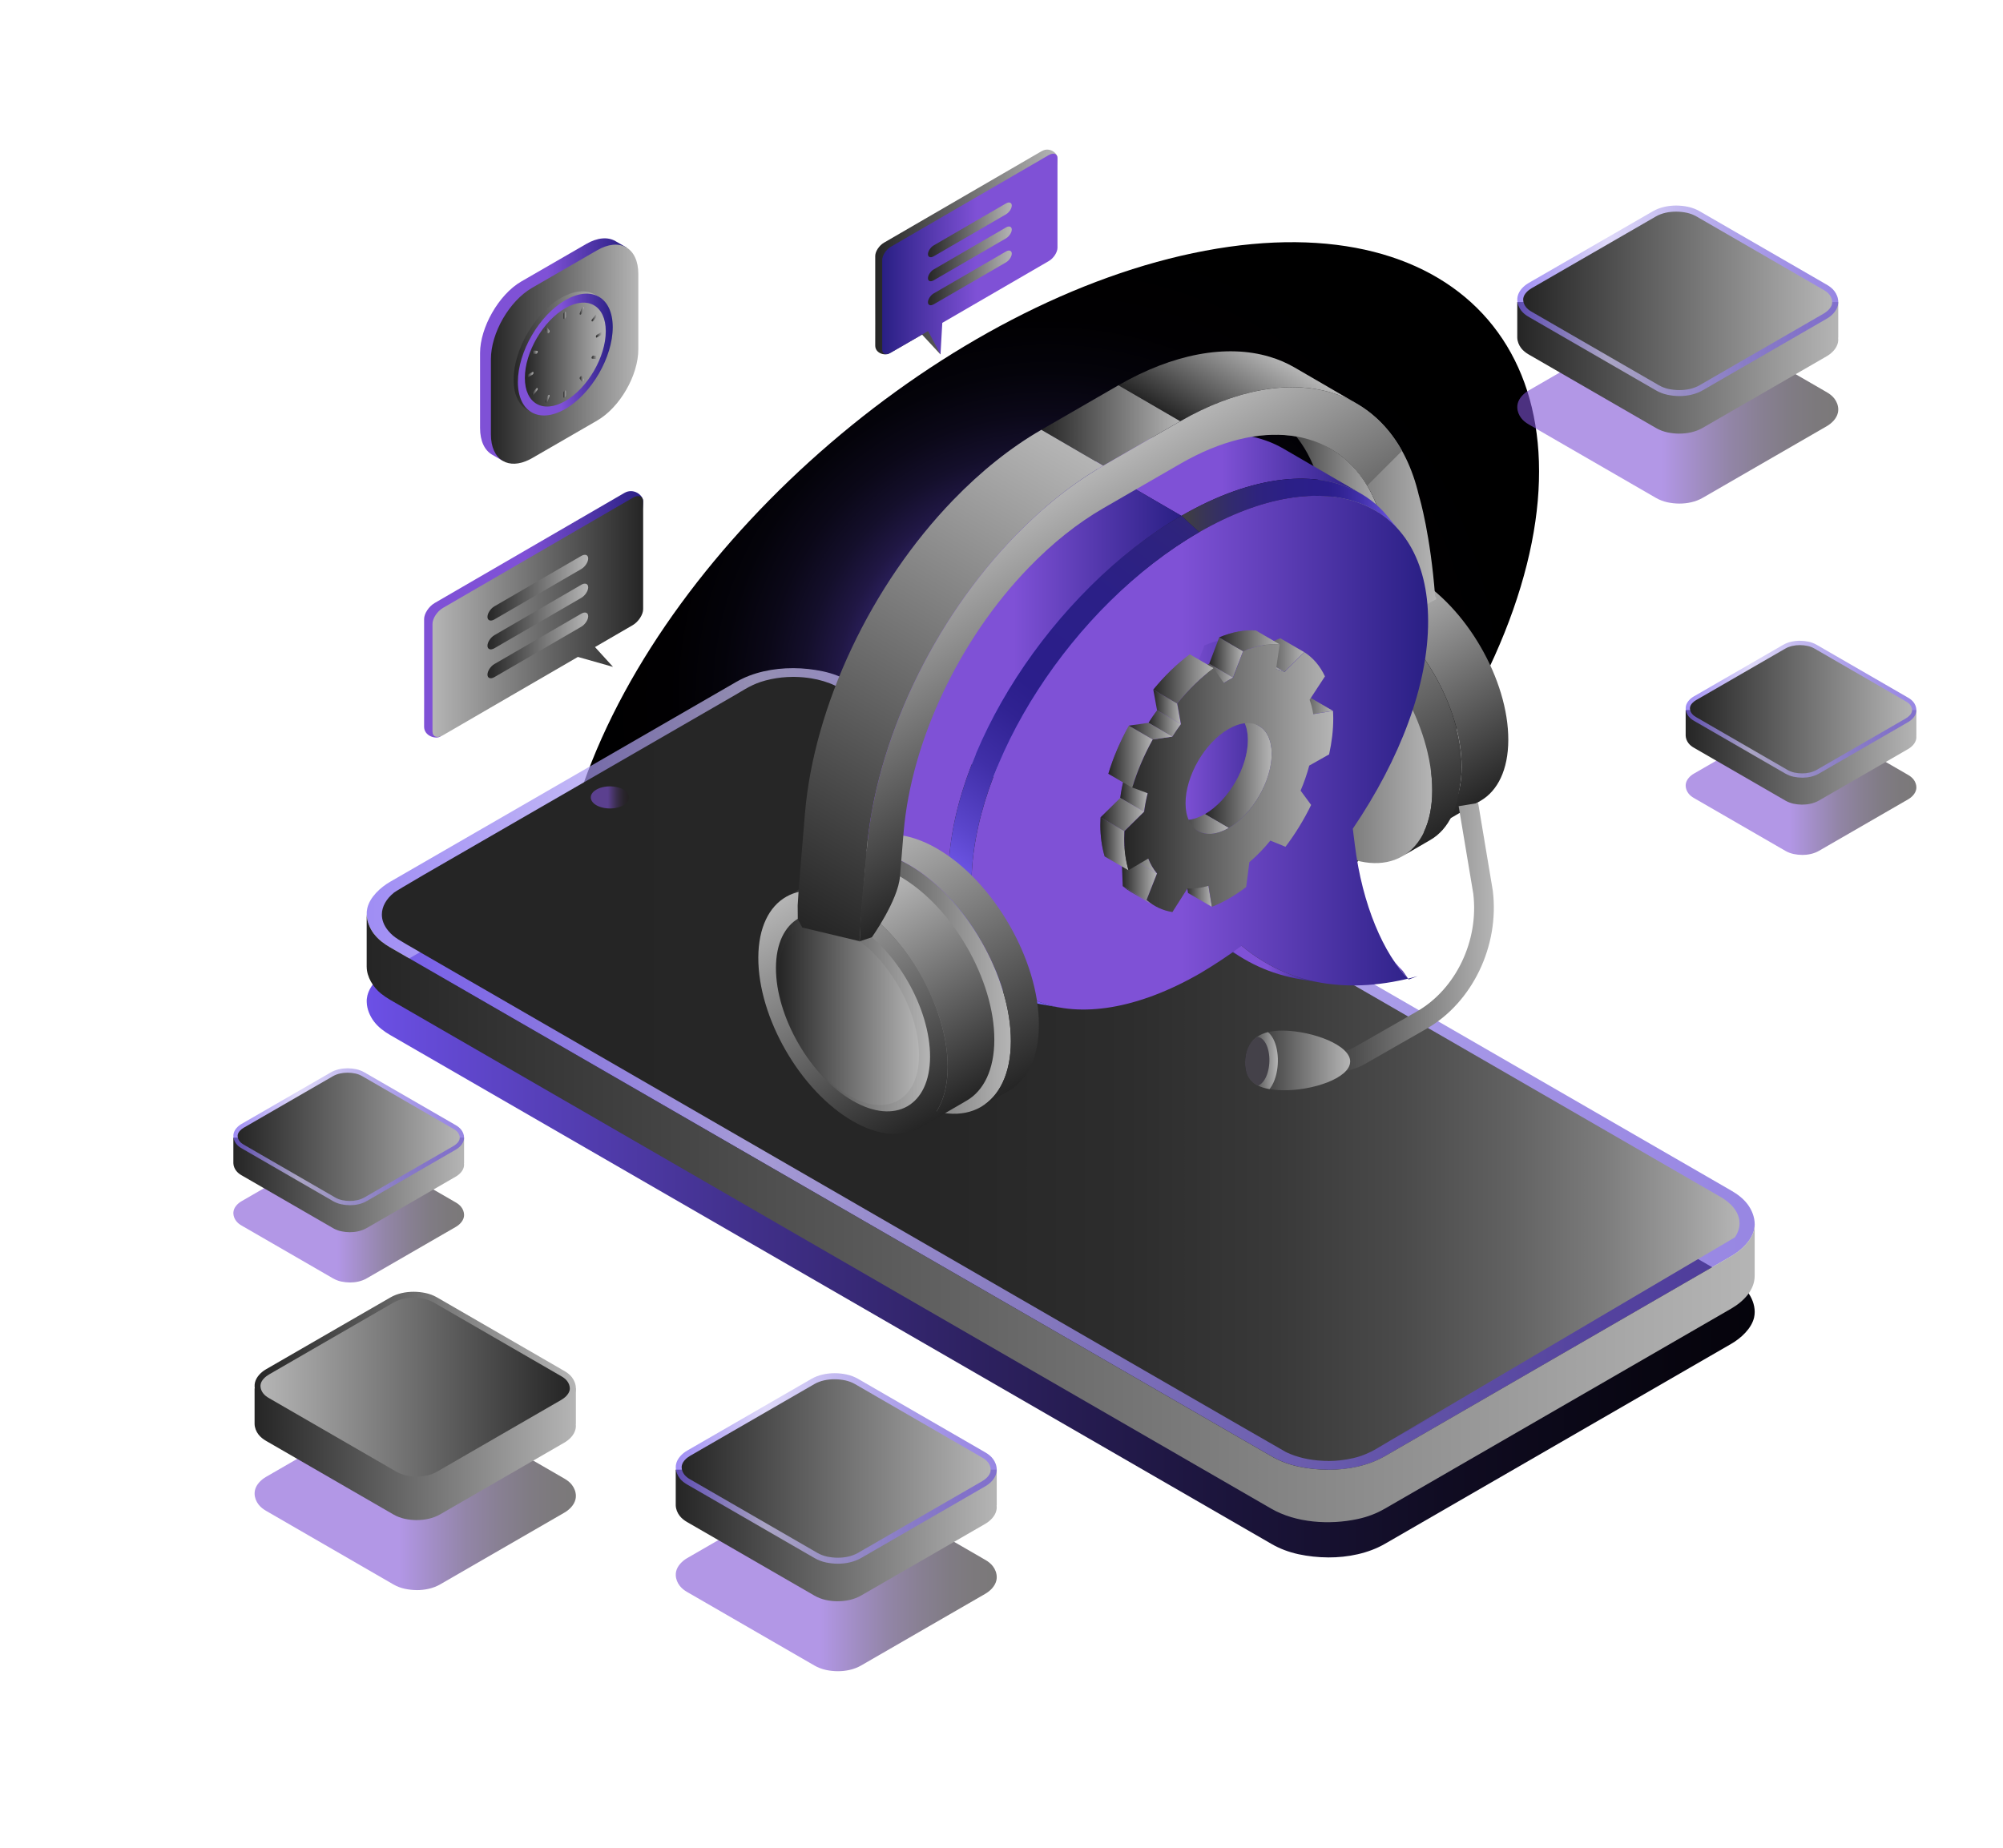 <svg width="441" height="407" viewBox="0 0 441 407" fill="none" xmlns="http://www.w3.org/2000/svg">
<g clip-path="url(#clip0_1411_168773)">
<path style="mix-blend-mode:screen" d="M265.326 55.213C321.867 44.597 352.234 79.989 333.159 134.261C314.085 188.533 252.785 241.141 196.251 251.757C139.71 262.373 109.343 226.981 128.417 172.709C147.492 118.437 208.792 65.83 265.326 55.213Z" fill="url(#paint0_radial_1411_168773)"/>
<path style="mix-blend-mode:screen" fill-rule="evenodd" clip-rule="evenodd" d="M292.398 342.962C290.187 342.955 287.984 342.708 285.916 342.266C283.758 341.798 281.749 341.044 279.89 339.964L85.914 227.93C84.588 227.162 83.313 226.226 82.371 224.991C81.428 223.756 80.784 222.222 80.745 220.694C80.719 220.213 80.765 219.738 80.875 219.277C81.441 216.852 83.769 214.706 85.92 213.471L162.153 169.438C165.781 167.345 170.254 166.435 174.668 166.441C176.878 166.448 179.082 166.695 181.156 167.137C183.315 167.599 185.323 168.359 187.189 169.438L381.152 281.473C382.485 282.24 383.753 283.177 384.702 284.412C385.69 285.693 386.333 287.305 386.333 288.898C386.333 289.314 386.288 289.723 386.197 290.133C385.638 292.558 383.304 294.703 381.152 295.938L304.919 339.971C301.292 342.064 296.812 342.988 292.398 342.968V342.962Z" fill="url(#paint1_linear_1411_168773)"/>
<path opacity="0.7" fill-rule="evenodd" clip-rule="evenodd" d="M292.398 323.657C290.187 323.65 287.984 323.403 285.916 322.961C283.758 322.493 281.749 321.739 279.89 320.66L85.914 208.625C84.588 207.858 83.313 206.922 82.371 205.686C81.428 204.451 80.784 202.917 80.745 201.389C80.719 200.908 80.765 200.433 80.875 199.972C81.441 197.547 83.769 195.402 85.92 194.166L162.153 150.134C165.781 148.04 170.254 147.13 174.668 147.137C176.878 147.143 179.082 147.39 181.156 147.832C183.315 148.294 185.323 149.055 187.189 150.14L381.152 262.175C382.485 262.942 383.753 263.878 384.702 265.114C385.69 266.394 386.333 268.007 386.333 269.6C386.333 270.009 386.288 270.425 386.197 270.835C385.638 273.26 383.304 275.405 381.152 276.64L304.919 320.673C301.292 322.766 296.812 323.689 292.398 323.67V323.657Z" fill="url(#paint2_linear_1411_168773)"/>
<path fill-rule="evenodd" clip-rule="evenodd" d="M292.392 321.734C294.238 321.734 296.084 321.532 297.833 321.116H297.846C297.846 321.116 297.846 321.116 297.853 321.116C298.88 320.876 299.868 320.557 300.798 320.167C301.409 319.914 301.955 319.641 302.481 319.354C302.657 319.257 302.833 319.159 303.008 319.062C303.561 318.743 304.107 318.405 304.685 318.054L381.952 272.494C382.615 271.538 382.992 270.479 382.992 269.386C382.992 267.514 381.9 265.551 379.299 263.86L186.149 152.294C185.064 151.669 184.498 151.344 184.212 151.175C183.939 151.019 183.906 151 183.9 151C182.346 150.246 180.5 149.68 178.504 149.362C178.504 149.362 178.491 149.362 178.484 149.362C177.36 149.18 176.189 149.082 175.006 149.062C174.889 149.062 174.766 149.062 174.649 149.062C174.577 149.062 174.499 149.062 174.428 149.062C172.861 149.076 171.275 149.238 169.721 149.57C166.418 150.272 164.825 151.273 162.374 152.742C162.218 152.833 161.724 153.126 160.944 153.574L93.117 192.75C89.399 194.928 87.045 196.326 86.772 196.547C85.043 197.932 84.074 199.642 84.074 201.404C84.074 202.6 84.523 203.815 85.485 204.973C86.805 206.559 87.858 206.982 92.467 209.673C92.493 209.693 92.526 209.706 92.552 209.725C92.552 209.725 92.552 209.725 92.558 209.725C92.558 209.725 92.571 209.732 92.578 209.738C92.604 209.751 92.63 209.771 92.656 209.784C92.669 209.784 92.675 209.797 92.682 209.803L248.912 300.039C268.734 311.482 282.926 319.673 283.166 319.784C283.186 319.79 283.205 319.803 283.218 319.81C283.218 319.81 283.218 319.81 283.225 319.81C283.225 319.81 283.238 319.81 283.238 319.816C283.238 319.816 283.251 319.816 283.251 319.823C283.251 319.823 283.257 319.823 283.264 319.823C283.264 319.823 283.277 319.829 283.283 319.836C283.283 319.836 283.29 319.836 283.296 319.836C283.303 319.836 283.309 319.842 283.316 319.849C283.322 319.849 283.335 319.855 283.342 319.862C285.611 320.934 288.361 321.552 291.182 321.682C291.319 321.688 291.449 321.695 291.585 321.701H291.592C291.592 321.701 291.598 321.701 291.605 321.701C291.865 321.708 292.119 321.714 292.379 321.714L292.392 321.734Z" fill="url(#paint3_linear_1411_168773)"/>
<path fill-rule="evenodd" clip-rule="evenodd" d="M297.82 321.123C298.861 320.876 299.868 320.557 300.804 320.167C301.415 319.914 301.955 319.641 302.475 319.361C301.949 319.647 301.402 319.914 300.791 320.174C299.862 320.564 298.874 320.876 297.846 321.123C297.846 321.123 297.846 321.123 297.84 321.123H297.827C297.827 321.123 297.827 321.123 297.82 321.123ZM303.008 319.062C303.561 318.743 304.107 318.405 304.686 318.054C306.805 316.787 301.24 320.063 320.535 308.946C301.246 320.07 306.811 316.787 304.699 318.054C304.107 318.405 303.561 318.743 303.008 319.062ZM350.018 291.848C353.587 289.794 357.163 287.759 360.732 285.711C357.163 287.759 353.587 289.787 350.018 291.848C348.367 292.804 346.716 293.766 345.064 294.728C346.716 293.766 348.367 292.804 350.018 291.855V291.848Z" fill="#330451"/>
<path fill-rule="evenodd" clip-rule="evenodd" d="M82.369 205.689C83.311 206.924 84.586 207.861 85.912 208.628L279.881 320.663C281.741 321.742 283.743 322.502 285.908 322.964C287.975 323.406 290.179 323.647 292.389 323.66C296.804 323.679 301.283 322.756 304.911 320.663L381.144 276.63C383.296 275.388 385.629 273.243 386.189 270.825C386.28 270.421 386.325 270.005 386.325 269.589C386.325 274.53 386.325 276.006 386.325 280.953C386.332 284.074 383.913 286.583 381.144 288.183L304.911 332.222C303.058 333.294 301.049 334.062 298.884 334.517C292.702 335.843 285.329 335.368 279.881 332.222L85.912 220.18C85.223 219.777 84.547 219.329 83.903 218.815C82.167 217.437 80.737 215.122 80.737 212.906H80.731C80.731 207.913 80.731 206.385 80.731 201.398H80.737C80.782 202.926 81.42 204.461 82.362 205.696L82.369 205.689Z" fill="url(#paint4_linear_1411_168773)"/>
<path opacity="0.6" fill-rule="evenodd" clip-rule="evenodd" d="M138.118 174.588C138.619 175.218 138.638 175.959 138.118 176.623C137.884 176.915 137.585 177.143 137.266 177.325C135.186 178.521 131.675 178.157 130.453 176.616C129.953 175.985 129.933 175.244 130.453 174.581C130.681 174.289 130.986 174.061 131.305 173.879C133.392 172.683 136.896 173.047 138.118 174.588Z" fill="url(#paint5_linear_1411_168773)"/>
<path fill-rule="evenodd" clip-rule="evenodd" d="M229.372 33.27L212.001 43.353C206.215 46.714 200.416 50.075 194.624 53.443C193.564 54.06 192.699 55.374 192.699 56.375C192.699 59.664 192.699 62.941 192.699 66.224C192.699 69.507 192.719 72.79 192.699 76.073C192.686 77.861 194.877 78.342 195.69 77.874L203.01 73.681L207.06 78.05L206.976 69.598C206.93 64.944 224.471 59.456 229.366 56.615C230.426 56.004 231.284 54.678 231.284 53.677C231.284 50.394 231.284 47.117 231.284 43.834C231.284 40.551 232.818 38.016 232.818 34.733C232.818 33.731 231.095 32.282 229.366 33.283L229.372 33.27Z" fill="url(#paint6_linear_1411_168773)"/>
<path fill-rule="evenodd" clip-rule="evenodd" d="M230.908 34.153C225.121 37.514 219.322 40.875 213.536 44.236C207.75 47.597 201.951 50.958 196.159 54.326C195.099 54.943 194.234 56.257 194.234 57.258C194.234 60.547 194.234 63.824 194.234 67.107C194.234 70.39 194.234 73.673 194.234 76.956C194.234 77.958 195.099 78.27 196.159 77.652L204.331 72.906L207.068 78.042L207.464 71.099C209.766 69.76 228.606 58.825 230.908 57.492C231.967 56.881 232.825 55.554 232.825 54.553C232.825 51.27 232.825 47.994 232.825 44.711C232.825 41.427 232.825 38.144 232.825 34.861C232.825 33.86 231.967 33.541 230.908 34.159V34.153Z" fill="url(#paint7_linear_1411_168773)"/>
<path fill-rule="evenodd" clip-rule="evenodd" d="M221.491 44.795C218.839 46.33 216.186 47.877 213.534 49.418C210.881 50.958 208.229 52.499 205.576 54.04C204.881 54.443 204.309 55.314 204.309 55.971C204.309 56.634 204.881 56.842 205.576 56.439C208.229 54.898 210.888 53.357 213.534 51.816C216.186 50.276 218.839 48.735 221.491 47.194C222.187 46.791 222.759 45.92 222.759 45.263C222.759 44.6 222.187 44.392 221.491 44.795Z" fill="url(#paint8_linear_1411_168773)"/>
<path fill-rule="evenodd" clip-rule="evenodd" d="M221.491 50.086C218.839 51.62 216.186 53.168 213.534 54.709C210.881 56.249 208.229 57.79 205.576 59.331C204.881 59.734 204.309 60.605 204.309 61.268C204.309 61.925 204.881 62.133 205.576 61.73C208.229 60.189 210.888 58.648 213.534 57.107C216.186 55.567 218.839 54.026 221.491 52.485C222.187 52.082 222.759 51.211 222.759 50.554C222.759 49.891 222.187 49.683 221.491 50.08V50.086Z" fill="url(#paint9_linear_1411_168773)"/>
<path fill-rule="evenodd" clip-rule="evenodd" d="M221.491 55.377C218.839 56.918 216.186 58.459 213.534 60C210.881 61.54 208.229 63.075 205.576 64.615C204.881 65.019 204.309 65.89 204.309 66.553C204.309 67.216 204.881 67.417 205.576 67.014C208.229 65.474 210.888 63.939 213.534 62.398C216.186 60.858 218.839 59.317 221.491 57.776C222.187 57.373 222.759 56.502 222.759 55.845C222.759 55.182 222.187 54.974 221.491 55.377Z" fill="url(#paint10_linear_1411_168773)"/>
<path fill-rule="evenodd" clip-rule="evenodd" d="M137.453 108.56L116.571 120.679C109.615 124.716 102.646 128.759 95.683 132.803C94.415 133.544 93.375 135.124 93.375 136.327C93.375 140.28 93.375 144.219 93.375 148.166C93.375 152.112 93.401 156.058 93.375 160.004C93.362 162.156 96.06 162.839 96.97 162.169L110.538 152.216C115.154 148.829 120.433 146.469 125.387 143.595C127.968 144.336 130.542 145.064 133.117 145.786C131.797 144.336 130.471 142.874 129.151 141.424C131.921 139.818 134.684 138.212 137.447 136.606C138.721 135.865 139.754 134.279 139.754 133.076C139.754 129.13 139.754 125.19 139.754 121.244C139.754 117.298 141.594 114.249 141.594 110.303C141.594 109.1 139.527 107.351 137.447 108.56H137.453Z" fill="url(#paint11_linear_1411_168773)"/>
<path fill-rule="evenodd" clip-rule="evenodd" d="M139.301 109.628C132.344 113.665 125.375 117.709 118.419 121.746C111.463 125.783 104.493 129.827 97.531 133.871C96.256 134.612 95.223 136.192 95.223 137.394V149.233C95.223 153.179 95.223 157.125 95.223 161.072C95.223 162.274 96.263 162.645 97.531 161.91C102.484 159.043 107.438 156.157 112.386 153.283C117.333 150.41 122.281 147.536 127.234 144.663C129.815 145.404 132.39 146.132 134.964 146.854C133.645 145.404 132.318 143.941 130.999 142.491C133.768 140.885 136.531 139.28 139.294 137.674C140.568 136.933 141.602 135.346 141.602 134.144C141.602 130.197 141.602 126.258 141.602 122.312C141.602 118.365 141.602 114.419 141.602 110.466C141.602 109.264 140.568 108.887 139.294 109.621L139.301 109.628Z" fill="url(#paint12_linear_1411_168773)"/>
<path fill-rule="evenodd" clip-rule="evenodd" d="M127.982 122.42C124.797 124.266 121.605 126.126 118.419 127.972C115.234 129.819 112.041 131.678 108.849 133.524C108.011 134.012 107.328 135.052 107.328 135.852C107.328 136.645 108.011 136.898 108.849 136.411C112.041 134.558 115.234 132.705 118.419 130.859C121.605 129.012 124.797 127.153 127.982 125.307C128.815 124.826 129.504 123.779 129.504 122.979C129.504 122.186 128.815 121.933 127.982 122.42Z" fill="url(#paint13_linear_1411_168773)"/>
<path fill-rule="evenodd" clip-rule="evenodd" d="M127.982 128.774C124.797 130.62 121.605 132.479 118.419 134.326C115.234 136.172 112.041 138.031 108.849 139.878C108.011 140.365 107.328 141.412 107.328 142.205C107.328 142.992 108.011 143.245 108.849 142.758C112.041 140.905 115.234 139.052 118.419 137.206C121.605 135.359 124.797 133.5 127.982 131.654C128.815 131.172 129.504 130.126 129.504 129.333C129.504 128.54 128.815 128.286 127.982 128.767V128.774Z" fill="url(#paint14_linear_1411_168773)"/>
<path fill-rule="evenodd" clip-rule="evenodd" d="M127.982 135.135C124.797 136.988 121.605 138.841 118.419 140.687C115.234 142.533 112.041 144.386 108.849 146.233C108.011 146.72 107.328 147.767 107.328 148.56C107.328 149.353 108.011 149.6 108.849 149.113C112.041 147.26 115.234 145.413 118.419 143.567C121.605 141.721 124.797 139.861 127.982 138.015C128.821 137.527 129.504 136.487 129.504 135.694C129.504 134.901 128.815 134.647 127.982 135.135Z" fill="url(#paint15_linear_1411_168773)"/>
<path fill-rule="evenodd" clip-rule="evenodd" d="M108.354 100.127C106.709 99.178 105.695 97.143 105.695 94.25C105.695 88.737 105.695 83.231 105.695 77.718C105.695 72.205 109.752 64.891 114.764 61.992C119.53 59.242 124.302 56.485 129.074 53.722C131.583 52.272 133.852 52.142 135.49 53.091C136.309 53.559 137.122 54.034 137.941 54.502L136.439 57.98C131.674 60.73 126.902 63.493 122.13 66.243C117.118 69.136 113.055 76.177 113.055 81.97C113.055 87.762 113.055 92.989 113.055 98.502L110.623 101.441C109.908 101.025 109.069 100.544 108.354 100.127Z" fill="url(#paint16_linear_1411_168773)"/>
<path fill-rule="evenodd" clip-rule="evenodd" d="M140.542 60.355C140.542 65.868 140.542 71.381 140.542 76.887C140.542 82.68 136.479 89.714 131.473 92.614L117.164 100.883C116.963 101 116.755 101.111 116.553 101.208C114.291 102.346 112.256 102.385 110.741 101.514L110.624 101.442C109.051 100.467 108.082 98.465 108.082 95.636C108.082 90.13 108.082 84.617 108.082 79.104C108.082 73.311 112.145 66.271 117.158 63.378C121.923 60.628 126.695 57.865 131.467 55.115C133.924 53.697 136.154 53.535 137.786 54.425L137.883 54.477C139.528 55.427 140.542 57.462 140.542 60.355Z" fill="url(#paint17_linear_1411_168773)"/>
<path fill-rule="evenodd" clip-rule="evenodd" d="M113.086 83.601C113.086 76.983 117.76 68.922 123.527 65.593C126.309 63.987 128.832 63.779 130.704 64.728L131.809 65.333L131.055 66.627C131.406 67.621 131.595 68.792 131.595 70.124C131.595 76.743 126.92 84.804 121.154 88.133C119.971 88.815 118.833 89.244 117.773 89.439L117.006 90.753L116.441 90.46C114.373 89.465 113.086 87.079 113.086 83.601Z" fill="url(#paint18_linear_1411_168773)"/>
<path fill-rule="evenodd" clip-rule="evenodd" d="M114.023 84.111C114.023 90.729 118.698 93.388 124.464 90.06C130.231 86.731 134.905 78.669 134.905 72.051C134.905 65.433 130.231 62.774 124.464 66.103C118.698 69.431 114.023 77.493 114.023 84.111Z" fill="url(#paint19_linear_1411_168773)"/>
<path fill-rule="evenodd" clip-rule="evenodd" d="M115.559 83.226C115.559 88.87 119.544 91.145 124.465 88.304C129.387 85.463 133.372 78.585 133.372 72.942C133.372 67.299 129.387 65.023 124.465 67.864C119.544 70.705 115.559 77.583 115.559 83.226Z" fill="url(#paint20_linear_1411_168773)"/>
<path fill-rule="evenodd" clip-rule="evenodd" d="M124.323 70.23C124.466 70.145 124.583 69.924 124.583 69.736V68.871C124.583 68.683 124.466 68.592 124.323 68.676C124.18 68.761 124.062 68.982 124.062 69.17V70.035C124.062 70.224 124.18 70.314 124.323 70.23Z" fill="url(#paint21_linear_1411_168773)"/>
<path fill-rule="evenodd" clip-rule="evenodd" d="M124.323 87.562C124.466 87.478 124.583 87.263 124.583 87.068V86.203C124.583 86.015 124.466 85.924 124.323 86.008C124.18 86.093 124.062 86.307 124.062 86.502V87.367C124.062 87.555 124.18 87.647 124.323 87.562Z" fill="url(#paint22_linear_1411_168773)"/>
<path fill-rule="evenodd" clip-rule="evenodd" d="M131.199 74.148C131.199 74.31 131.297 74.388 131.42 74.317L132.33 73.79C132.454 73.719 132.551 73.53 132.551 73.368C132.551 73.205 132.454 73.127 132.33 73.198L131.42 73.725C131.297 73.797 131.199 73.985 131.199 74.148Z" fill="url(#paint23_linear_1411_168773)"/>
<path fill-rule="evenodd" clip-rule="evenodd" d="M116.098 82.866C116.098 83.029 116.195 83.107 116.319 83.035L117.229 82.509C117.352 82.437 117.45 82.249 117.45 82.086C117.45 81.924 117.352 81.846 117.229 81.917L116.319 82.444C116.195 82.515 116.098 82.704 116.098 82.866Z" fill="url(#paint24_linear_1411_168773)"/>
<path fill-rule="evenodd" clip-rule="evenodd" d="M127.762 69.299C127.885 69.312 128.041 69.169 128.113 68.987L128.529 67.914C128.601 67.732 128.555 67.576 128.438 67.563C128.315 67.55 128.159 67.693 128.087 67.875L127.671 68.948C127.599 69.13 127.645 69.286 127.762 69.299Z" fill="url(#paint25_linear_1411_168773)"/>
<path fill-rule="evenodd" clip-rule="evenodd" d="M120.214 88.674C120.337 88.687 120.493 88.544 120.565 88.362L120.981 87.289C121.052 87.107 121.007 86.951 120.883 86.938C120.76 86.925 120.604 87.068 120.532 87.25L120.116 88.323C120.045 88.505 120.09 88.661 120.207 88.674H120.214Z" fill="url(#paint26_linear_1411_168773)"/>
<path fill-rule="evenodd" clip-rule="evenodd" d="M130.284 78.628C130.212 78.81 130.258 78.966 130.381 78.979L131.103 79.037C131.227 79.05 131.383 78.907 131.454 78.725C131.526 78.543 131.48 78.387 131.363 78.374L130.642 78.309C130.518 78.296 130.362 78.439 130.29 78.621L130.284 78.628Z" fill="url(#paint27_linear_1411_168773)"/>
<path fill-rule="evenodd" clip-rule="evenodd" d="M117.198 77.508C117.127 77.69 117.172 77.846 117.289 77.859L118.011 77.918C118.134 77.931 118.29 77.788 118.362 77.606C118.433 77.424 118.388 77.268 118.271 77.255L117.549 77.196C117.426 77.183 117.27 77.326 117.198 77.508Z" fill="url(#paint28_linear_1411_168773)"/>
<path fill-rule="evenodd" clip-rule="evenodd" d="M130.284 70.737C130.355 70.835 130.511 70.796 130.635 70.64L131.356 69.743C131.48 69.593 131.519 69.385 131.447 69.287C131.376 69.19 131.22 69.229 131.096 69.385L130.375 70.282C130.251 70.432 130.212 70.64 130.277 70.737H130.284Z" fill="url(#paint29_linear_1411_168773)"/>
<path fill-rule="evenodd" clip-rule="evenodd" d="M117.196 86.948C117.267 87.046 117.423 87.007 117.547 86.851L118.268 85.954C118.392 85.804 118.431 85.596 118.36 85.499C118.288 85.401 118.132 85.44 118.008 85.596L117.287 86.493C117.163 86.649 117.124 86.851 117.196 86.948Z" fill="url(#paint30_linear_1411_168773)"/>
<path fill-rule="evenodd" clip-rule="evenodd" d="M127.759 82.963C127.636 83.113 127.597 83.321 127.668 83.418L128.085 84.01C128.156 84.107 128.312 84.068 128.436 83.912C128.559 83.763 128.598 83.555 128.527 83.457L128.111 82.866C128.039 82.768 127.883 82.807 127.759 82.963Z" fill="url(#paint31_linear_1411_168773)"/>
<path fill-rule="evenodd" clip-rule="evenodd" d="M120.213 72.315C120.089 72.471 120.05 72.672 120.122 72.77L120.538 73.361C120.609 73.459 120.765 73.42 120.889 73.264C121.012 73.114 121.051 72.906 120.986 72.809L120.57 72.217C120.499 72.12 120.343 72.159 120.219 72.315H120.213Z" fill="url(#paint32_linear_1411_168773)"/>
<path opacity="0.6" fill-rule="evenodd" clip-rule="evenodd" d="M91.736 350.164C93.505 350.171 95.351 349.8 96.898 348.91L124.268 333.099C125.361 332.468 126.414 331.428 126.706 330.167C126.765 329.926 126.791 329.679 126.791 329.426C126.791 328.554 126.459 327.696 125.933 327.007C125.484 326.422 124.905 325.98 124.275 325.616L96.248 309.415C95.455 308.953 94.597 308.628 93.7 308.44C92.848 308.258 91.971 308.167 91.099 308.16C89.331 308.16 87.485 308.524 85.944 309.415L58.574 325.226C57.488 325.856 56.428 326.897 56.136 328.151C56.071 328.437 56.045 328.736 56.058 328.996C56.084 329.829 56.409 330.648 56.916 331.304C57.365 331.889 57.943 332.332 58.574 332.702L86.6 348.903C87.394 349.365 88.252 349.69 89.149 349.878C90.001 350.06 90.878 350.151 91.749 350.158L91.736 350.164Z" fill="url(#paint33_linear_1411_168773)"/>
<path fill-rule="evenodd" clip-rule="evenodd" d="M91.736 334.741C93.504 334.748 95.35 334.377 96.898 333.487L124.268 317.676C125.36 317.045 126.413 316.005 126.706 314.744C126.764 314.503 126.79 314.256 126.79 314.009C126.79 313.866 126.784 313.723 126.764 313.587H126.79V305.733H124.131L96.241 289.61C95.448 289.149 94.59 288.824 93.693 288.635C92.841 288.453 91.963 288.362 91.092 288.355C89.324 288.355 87.478 288.72 85.937 289.61L58.567 305.421C58.404 305.519 58.242 305.623 58.079 305.733H56.051V313.301C56.051 313.398 56.051 313.496 56.051 313.587C56.077 314.419 56.402 315.238 56.909 315.894C57.358 316.48 57.936 316.922 58.567 317.292L86.6 333.493C87.393 333.955 88.251 334.28 89.148 334.468C90 334.65 90.878 334.741 91.749 334.748L91.736 334.741Z" fill="url(#paint34_linear_1411_168773)"/>
<path fill-rule="evenodd" clip-rule="evenodd" d="M91.736 326.469C93.505 326.475 95.351 326.105 96.898 325.214L124.268 309.403C125.361 308.773 126.414 307.733 126.706 306.471C126.765 306.231 126.791 305.984 126.791 305.73C126.791 304.859 126.459 304.001 125.933 303.312C125.484 302.727 124.905 302.285 124.275 301.921L96.248 285.72C95.455 285.258 94.597 284.933 93.7 284.744C92.848 284.562 91.971 284.471 91.099 284.465C89.331 284.465 87.485 284.829 85.944 285.72L58.574 301.53C57.488 302.161 56.428 303.201 56.136 304.456C56.071 304.742 56.045 305.041 56.058 305.301C56.084 306.133 56.409 306.952 56.916 307.609C57.365 308.194 57.943 308.636 58.574 309.007L86.6 325.208C87.394 325.669 88.252 325.994 89.149 326.183C90.001 326.365 90.878 326.456 91.749 326.462L91.736 326.469Z" fill="url(#paint35_linear_1411_168773)"/>
<path fill-rule="evenodd" clip-rule="evenodd" d="M91.738 325.149C90.945 325.149 90.152 325.058 89.411 324.901C88.637 324.732 87.916 324.459 87.246 324.076L59.213 307.875C58.738 307.602 58.277 307.264 57.939 306.822C57.601 306.38 57.367 305.827 57.354 305.281C57.347 305.105 57.354 304.936 57.399 304.774C57.601 303.903 58.439 303.136 59.213 302.687L86.583 286.876C87.883 286.122 89.489 285.797 91.075 285.797C91.868 285.797 92.662 285.888 93.403 286.044C94.176 286.213 94.898 286.486 95.568 286.87L123.594 303.071C124.075 303.344 124.53 303.682 124.868 304.124C125.22 304.585 125.454 305.164 125.454 305.736C125.454 305.886 125.441 306.035 125.408 306.178C125.207 307.049 124.368 307.816 123.594 308.265L96.224 324.076C94.924 324.83 93.312 325.155 91.732 325.155L91.738 325.149Z" fill="url(#paint36_linear_1411_168773)"/>
<path opacity="0.6" fill-rule="evenodd" clip-rule="evenodd" d="M77.008 282.422C78.282 282.422 79.608 282.162 80.713 281.525L100.367 270.174C101.147 269.719 101.907 268.971 102.115 268.067C102.154 267.892 102.174 267.716 102.174 267.541C102.174 266.917 101.933 266.299 101.556 265.805C101.231 265.389 100.822 265.07 100.367 264.804L80.245 253.173C79.673 252.842 79.062 252.608 78.412 252.471C77.801 252.341 77.17 252.276 76.546 252.27C75.272 252.27 73.952 252.53 72.841 253.167L53.188 264.518C52.407 264.966 51.647 265.72 51.439 266.618C51.393 266.826 51.374 267.034 51.38 267.222C51.4 267.82 51.634 268.405 51.998 268.88C52.316 269.296 52.732 269.621 53.188 269.881L73.315 281.512C73.887 281.843 74.498 282.077 75.142 282.214C75.753 282.344 76.384 282.409 77.008 282.416V282.422Z" fill="url(#paint37_linear_1411_168773)"/>
<path fill-rule="evenodd" clip-rule="evenodd" d="M77.007 271.349C78.281 271.349 79.607 271.088 80.712 270.451L100.365 259.1C101.145 258.645 101.906 257.898 102.114 256.994C102.153 256.818 102.173 256.643 102.173 256.461C102.173 256.357 102.173 256.259 102.153 256.155H102.173V250.519H100.268L80.244 238.947C79.672 238.615 79.061 238.381 78.411 238.245C77.8 238.114 77.169 238.049 76.545 238.043C75.271 238.043 73.951 238.303 72.839 238.94L53.186 250.291C53.069 250.363 52.952 250.434 52.835 250.519H51.379V255.954C51.379 256.025 51.379 256.09 51.379 256.155C51.398 256.753 51.633 257.338 51.996 257.813C52.315 258.229 52.731 258.554 53.186 258.814L73.314 270.445C73.886 270.776 74.497 271.01 75.141 271.147C75.752 271.277 76.382 271.342 77.007 271.349Z" fill="url(#paint38_linear_1411_168773)"/>
<path opacity="0.7" fill-rule="evenodd" clip-rule="evenodd" d="M77.008 265.406C78.282 265.406 79.608 265.146 80.713 264.509L100.367 253.158C101.147 252.703 101.907 251.955 102.115 251.052C102.154 250.876 102.174 250.701 102.174 250.525C102.174 249.901 101.933 249.283 101.556 248.789C101.231 248.373 100.822 248.055 100.367 247.788L80.245 236.158C79.673 235.826 79.062 235.592 78.412 235.455C77.801 235.325 77.17 235.26 76.546 235.254C75.272 235.254 73.952 235.514 72.841 236.151L53.188 247.502C52.407 247.951 51.647 248.705 51.439 249.602C51.393 249.81 51.374 250.018 51.38 250.207C51.4 250.805 51.634 251.39 51.998 251.864C52.316 252.28 52.732 252.606 53.188 252.866L73.315 264.496C73.887 264.828 74.498 265.062 75.142 265.198C75.753 265.328 76.384 265.393 77.008 265.4V265.406Z" fill="url(#paint39_linear_1411_168773)"/>
<path fill-rule="evenodd" clip-rule="evenodd" d="M77.014 264.466C76.442 264.466 75.876 264.401 75.343 264.291C74.784 264.174 74.271 263.972 73.79 263.699L53.662 252.069C53.317 251.874 52.992 251.627 52.745 251.308C52.505 250.989 52.336 250.593 52.323 250.203C52.316 250.079 52.323 249.956 52.355 249.839C52.498 249.215 53.103 248.662 53.655 248.343L73.308 236.992C74.245 236.453 75.395 236.219 76.533 236.219C77.105 236.219 77.671 236.284 78.204 236.394C78.763 236.511 79.276 236.713 79.758 236.986L99.879 248.617C100.223 248.812 100.548 249.059 100.795 249.371C101.049 249.702 101.218 250.118 101.218 250.528C101.218 250.632 101.205 250.742 101.185 250.846C101.042 251.471 100.438 252.023 99.885 252.342L80.232 263.693C79.296 264.232 78.139 264.473 77.008 264.466H77.014Z" fill="url(#paint40_linear_1411_168773)"/>
<path d="M301.031 132.935L311.303 126.967C305.51 123.625 300.257 123.313 296.467 125.517L286.195 131.485C289.986 129.281 295.232 129.593 301.031 132.935Z" fill="url(#paint41_linear_1411_168773)"/>
<path d="M301.031 132.933L311.303 126.965C322.817 133.616 332.12 149.725 332.081 162.955C332.061 169.528 329.74 174.15 326.002 176.328L315.73 182.296C319.475 180.118 321.79 175.496 321.809 168.923C321.848 155.694 312.545 139.584 301.031 132.933Z" fill="url(#paint42_linear_1411_168773)"/>
<path d="M301.032 132.936C312.545 139.586 321.848 155.696 321.809 168.926C321.77 182.156 312.409 187.494 300.895 180.843C289.381 174.199 280.078 158.082 280.117 144.852C280.156 131.622 289.518 126.285 301.032 132.936Z" fill="url(#paint43_linear_1411_168773)"/>
<path d="M300.09 139.656C291.554 134.728 284.611 138.68 284.578 148.491C284.552 158.301 291.45 170.25 299.986 175.178C308.522 180.106 315.465 176.147 315.498 166.343C315.524 156.533 308.626 144.584 300.09 139.656Z" fill="url(#paint44_linear_1411_168773)"/>
<path d="M304.483 115.842L290.863 107.93C290.948 108.235 293.509 116.706 294.413 131.392C296.591 132.173 303.216 135.501 308.033 139.369C307.136 124.644 304.568 116.147 304.477 115.842H304.483Z" fill="url(#paint45_linear_1411_168773)"/>
<path d="M292.964 98.814L279.344 90.902C284.922 94.146 289.011 99.9 290.864 107.929L304.484 115.841C302.631 107.805 298.548 102.058 292.964 98.814Z" fill="url(#paint46_linear_1411_168773)"/>
<path d="M273.245 86.964C280.429 84.91 287.249 84.715 293.184 86.496C302.845 89.396 309.652 97.399 312.376 109.042C312.721 110.193 314.924 117.936 315.952 131.081C315.991 131.576 316.368 131.524 316.173 132.018C312.311 133.558 308.027 139.214 308.027 139.214C307.116 124.587 304.568 116.148 304.483 115.843C300.83 100.019 288.517 93.049 273.161 96.664C273.141 93.433 273.187 90.195 273.252 86.958L273.245 86.964Z" fill="url(#paint47_linear_1411_168773)"/>
<path d="M292.898 135.244C280.467 128.067 270.352 133.827 270.313 148.116C270.274 162.399 280.318 179.803 292.748 186.98C305.178 194.158 315.294 188.398 315.333 174.108C315.372 159.825 305.328 142.421 292.898 135.244Z" fill="url(#paint48_linear_1411_168773)"/>
<path d="M283.042 130.093C287.138 127.714 292.807 128.052 299.061 131.66C311.491 138.837 321.542 156.241 321.497 170.524C321.477 177.623 318.968 182.616 314.93 184.963L308.767 188.545C312.811 186.198 315.314 181.206 315.333 174.106C315.372 159.823 305.328 142.42 292.898 135.242C286.644 131.628 280.975 131.296 276.879 133.675L283.042 130.093Z" fill="url(#paint49_linear_1411_168773)"/>
<path d="M308.027 213.209C307.273 212.215 306.518 211.226 305.758 210.238C306.726 211.506 307.76 212.696 308.852 213.814L310.159 215.699C309.431 214.958 308.722 214.126 308.027 213.209Z" fill="url(#paint50_linear_1411_168773)"/>
<path d="M274.012 211.258L256.933 201.337C255.165 200.31 253.481 199.12 251.895 197.781L268.973 207.702C270.559 209.041 272.243 210.225 274.012 211.258Z" fill="url(#paint51_linear_1411_168773)"/>
<path d="M291.018 216.441C289.451 216.174 287.885 215.914 286.318 215.648C279.765 214.542 273.907 211.864 268.973 207.703L273.374 208.275C278.497 212.599 284.439 215.336 291.018 216.447V216.441Z" fill="url(#paint52_linear_1411_168773)"/>
<path d="M270.034 95.135C271.549 95.402 273.064 95.668 274.579 95.935C265.854 94.407 254.912 96.812 243.035 103.671L239.121 102.722C250.778 95.993 261.498 93.64 270.034 95.135Z" fill="url(#paint53_linear_1411_168773)"/>
<path d="M282.558 98.79L299.637 108.711C290.171 103.211 275.973 104.433 260.11 113.594L243.031 103.673C258.888 94.519 273.093 93.29 282.558 98.79Z" fill="url(#paint54_linear_1411_168773)"/>
<path d="M305.433 113.625C306.415 114.808 307.396 115.998 308.378 117.181C299.855 106.896 283.212 106.129 264.033 117.194L260.113 113.586C279.662 102.3 296.689 103.067 305.433 113.618V113.625Z" fill="url(#paint55_linear_1411_168773)"/>
<path d="M197.993 203.4C197.011 202.217 196.029 201.027 195.048 199.844C191.199 195.202 189.008 188.61 188.989 180.295C188.898 153.575 211.281 118.8 239.119 102.723L243.033 103.672C214.629 120.068 191.674 155.694 191.752 183.246C191.778 191.834 194.033 198.628 197.999 203.406L197.993 203.4Z" fill="url(#paint56_linear_1411_168773)"/>
<path d="M220.865 218.234L203.786 208.314C196.304 203.964 191.779 195.402 191.746 183.239C191.668 155.693 214.624 120.067 243.028 103.664L260.106 113.585C231.703 129.981 208.747 165.607 208.825 193.159C208.857 205.33 213.382 213.885 220.865 218.234Z" fill="url(#paint57_linear_1411_168773)"/>
<path d="M264.027 117.195C291.865 101.13 314.372 109.991 314.43 136.724C314.469 150.799 308.293 167.085 297.846 182.493L298.288 186.029C299.946 199.37 304.659 210.077 310.159 215.694L312.142 214.959C296.975 219.172 283.55 216.858 273.375 208.27C269.988 210.779 267.115 212.619 264.306 214.296C236.468 230.361 213.961 221.5 213.903 194.76C213.812 168.04 236.195 133.266 264.033 117.188L264.027 117.195Z" fill="url(#paint58_linear_1411_168773)"/>
<path d="M284.082 164.846L279.739 167.303C279.245 169.156 278.608 171.003 277.834 172.816L280.155 175.97C278.582 179.207 276.67 182.328 274.506 185.182L271.177 183.823C269.74 185.578 268.193 187.178 266.555 188.575L265.846 194.043C264.617 194.986 263.363 195.831 262.075 196.572C260.782 197.319 259.533 197.924 258.305 198.399L257.557 193.776C255.919 194.27 254.365 194.459 252.922 194.368L249.613 199.562C247.441 199.211 245.523 198.301 243.93 196.89L246.232 191.065C245.452 190.149 244.802 189.05 244.301 187.769L239.945 190.337C239.341 188.315 239.003 186.007 238.996 183.433C238.996 182.874 239.009 182.308 239.042 181.743L243.384 177.471C243.553 176.126 243.82 174.754 244.165 173.389L240.771 172.14C241.85 168.539 243.397 164.95 245.296 161.543L249.613 160.919C250.211 159.977 250.835 159.053 251.491 158.169L250.666 153.619C253.091 150.641 255.808 147.988 258.688 145.856L260.931 149.113C261.269 148.899 261.607 148.684 261.952 148.489C262.29 148.294 262.628 148.118 262.966 147.936L265.183 142.111C268.076 140.915 270.78 140.434 273.225 140.603L272.419 146.097C273.082 146.22 273.712 146.422 274.311 146.669L278.621 142.313C280.532 143.522 282.092 145.31 283.191 147.657L279.811 152.819C280.168 153.781 280.441 154.841 280.617 155.985L284.959 155.244C284.992 155.777 285.018 156.316 285.018 156.876C285.024 159.45 284.699 162.142 284.101 164.859L284.082 164.846Z" fill="url(#paint59_linear_1411_168773)"/>
<path d="M233.392 221.889C231.878 221.623 230.363 221.356 228.848 221.089C216.704 218.957 208.87 209.192 208.824 193.16C208.746 165.615 231.702 129.988 260.106 113.586L264.026 117.194C236.188 133.278 213.804 168.053 213.895 194.766C213.934 210.304 221.554 219.809 233.392 221.883V221.889Z" fill="url(#paint60_linear_1411_168773)"/>
<path d="M200.124 190.443C187.694 183.266 177.578 189.026 177.539 203.316C177.5 217.599 187.544 235.002 199.975 242.18C212.405 249.357 222.521 243.597 222.56 229.307C222.599 215.024 212.555 197.621 200.124 190.443Z" fill="url(#paint61_linear_1411_168773)"/>
<path d="M190.276 185.292C194.372 182.913 200.041 183.251 206.295 186.859C218.726 194.037 228.776 211.44 228.731 225.723C228.711 232.823 226.202 237.816 222.165 240.162L216.002 243.745C220.045 241.398 222.548 236.405 222.568 229.305C222.607 215.022 212.562 197.619 200.132 190.441C193.878 186.827 188.209 186.495 184.113 188.875L190.276 185.292Z" fill="url(#paint62_linear_1411_168773)"/>
<path d="M187.871 198.97L198.143 193.002C192.35 189.66 187.097 189.348 183.307 191.552L173.035 197.52C176.825 195.316 182.072 195.628 187.871 198.97Z" fill="url(#paint63_linear_1411_168773)"/>
<path d="M187.871 198.972L198.143 193.004C209.657 199.655 218.96 215.765 218.921 228.994C218.901 235.567 216.58 240.189 212.842 242.367L202.57 248.335C206.315 246.158 208.629 241.535 208.649 234.963C208.688 221.733 199.385 205.623 187.871 198.972Z" fill="url(#paint64_linear_1411_168773)"/>
<path d="M187.871 198.971C199.385 205.622 208.688 221.732 208.649 234.961C208.61 248.191 199.249 253.529 187.735 246.878C176.221 240.234 166.918 224.117 166.957 210.888C166.996 197.658 176.358 192.32 187.871 198.971Z" fill="url(#paint65_linear_1411_168773)"/>
<path d="M187.86 203.432C197.228 208.841 204.796 221.954 204.77 232.714C204.737 243.479 197.118 247.822 187.749 242.413C178.381 237.004 170.814 223.891 170.84 213.132C170.872 202.366 178.492 198.023 187.86 203.432Z" fill="url(#paint66_linear_1411_168773)"/>
<path d="M186.93 205.694C178.394 200.766 171.451 204.725 171.418 214.529C171.392 224.339 178.29 236.288 186.826 241.216C195.362 246.144 202.305 242.185 202.338 232.381C202.364 222.571 195.466 210.621 186.93 205.694Z" fill="url(#paint67_linear_1411_168773)"/>
<path d="M279.571 78.576C281.535 79.161 283.374 79.96 285.091 80.962L298.711 88.874C296.994 87.879 295.154 87.079 293.191 86.488C283.654 83.627 271.822 85.85 259.866 92.755L246.246 84.843C258.202 77.939 270.034 75.715 279.571 78.576Z" fill="url(#paint68_linear_1411_168773)"/>
<path d="M259.859 92.762L246.245 84.844L229.277 94.641L242.891 102.559L259.859 92.762Z" fill="url(#paint69_linear_1411_168773)"/>
<path d="M242.893 102.56L229.273 94.648C222.564 98.523 216.017 103.737 209.815 110.16C200.96 119.327 193.237 130.606 187.49 142.79C181.788 154.875 178.245 167.364 177.244 178.91C176.646 185.841 175.664 197.855 175.625 199.395C175.625 199.617 175.651 202.419 175.651 202.419L176.646 204.258L189.284 207.275C188.985 209.355 190.168 194.76 190.857 186.822C191.858 175.276 195.395 162.781 201.103 150.702C206.85 138.518 214.574 127.239 223.428 118.072C229.63 111.656 236.177 106.435 242.886 102.56H242.893Z" fill="url(#paint70_linear_1411_168773)"/>
<path d="M190.869 186.82C191.87 175.274 195.407 162.778 201.115 150.699C206.862 138.516 214.585 127.237 223.44 118.07C229.642 111.653 236.189 106.433 242.898 102.558L259.866 92.761C271.822 85.856 283.654 83.633 293.191 86.494C299.842 88.49 305.147 92.91 308.69 99.275C306.135 101.83 303.573 104.385 301.018 106.946C293.484 94.237 277.53 91.929 259.892 102.116L242.924 111.913C237.248 115.19 231.709 119.604 226.463 125.033C211.231 140.791 200.692 163.065 198.956 183.16C198.722 185.838 198.436 189.297 198.144 193.009C197.734 198.255 191.968 206.395 191.968 206.395L189.289 207.279C189.53 198.658 190.173 194.764 190.862 186.826L190.869 186.82Z" fill="url(#paint71_linear_1411_168773)"/>
<path d="M294.004 236.02C291.761 236.02 289.525 235.448 287.523 234.31L286.027 233.459L288.179 229.681L289.674 230.533C292.353 232.061 295.675 232.054 298.347 230.527L311.935 222.751C320.523 217.836 325.639 207.161 324.371 196.792L321.153 177.535L325.444 176.82L328.675 196.174C330.157 208.332 324.15 220.775 314.093 226.535L300.505 234.31C298.503 235.454 296.254 236.033 294.004 236.033V236.02Z" fill="url(#paint72_linear_1411_168773)"/>
<path d="M297.262 233.818C297.19 237.446 288.882 240.222 282.361 240.085C281.288 240.066 280.346 239.975 279.52 239.838C278.506 239.663 277.661 239.403 276.971 239.058C274.787 237.992 274.091 236.152 274.13 233.851C274.176 231.705 274.859 229.631 276.763 228.331C277.414 227.882 278.2 227.531 279.156 227.291C280.131 227.044 281.282 226.927 282.627 226.953C289.155 227.083 297.346 230.19 297.268 233.812L297.262 233.818Z" fill="url(#paint73_linear_1411_168773)"/>
<path d="M280.63 237.788C280.318 238.627 279.941 239.31 279.512 239.836C278.498 239.661 277.653 239.401 276.964 239.056C274.779 237.99 274.084 236.15 274.123 233.849C274.168 231.703 274.851 229.629 276.756 228.329C277.406 227.881 278.192 227.53 279.148 227.289C279.363 227.445 279.571 227.653 279.772 227.907C281.482 230.039 281.859 234.46 280.63 237.788Z" fill="url(#paint74_linear_1411_168773)"/>
<path d="M289.115 157.264L283.875 154.222L288.218 153.48L293.451 156.523L289.115 157.264Z" fill="url(#paint75_linear_1411_168773)"/>
<path d="M266.809 199.692L261.576 196.65L260.828 192.027L266.062 195.07L266.809 199.692Z" fill="url(#paint76_linear_1411_168773)"/>
<path d="M271.984 156.836L277.217 159.878C278.921 160.867 279.974 162.973 279.98 165.964C280 171.977 275.768 179.304 270.534 182.327L265.301 179.285C270.534 176.261 274.767 168.941 274.747 162.921C274.74 159.931 273.681 157.824 271.984 156.836Z" fill="url(#paint77_linear_1411_168773)"/>
<mask id="mask0_1411_168773" style="mask-type:luminance" maskUnits="userSpaceOnUse" x="265" y="156" width="15" height="27">
<path d="M271.984 156.836L277.217 159.878C278.921 160.867 279.974 162.973 279.98 165.964C280 171.977 275.768 179.304 270.534 182.327L265.301 179.285C270.534 176.261 274.767 168.941 274.747 162.921C274.74 159.931 273.681 157.824 271.984 156.836Z" fill="white"/>
</mask>
<g mask="url(#mask0_1411_168773)">
<path d="M270.534 182.327L265.301 179.285C270.534 176.261 274.767 168.941 274.747 162.921C274.74 159.931 273.681 157.824 271.984 156.836L277.217 159.878C278.921 160.867 279.974 162.973 279.98 165.964C280 171.977 275.768 179.304 270.534 182.327Z" fill="url(#paint78_linear_1411_168773)"/>
</g>
<path d="M263.784 182.991L258.551 179.948C260.274 180.949 262.666 180.806 265.299 179.285L270.532 182.328C267.899 183.849 265.507 183.992 263.784 182.991Z" fill="url(#paint79_linear_1411_168773)"/>
<mask id="mask1_1411_168773" style="mask-type:luminance" maskUnits="userSpaceOnUse" x="258" y="179" width="13" height="5">
<path d="M263.784 182.991L258.551 179.948C260.274 180.949 262.666 180.806 265.299 179.285L270.532 182.328C267.899 183.849 265.507 183.992 263.784 182.991Z" fill="white"/>
</mask>
<g mask="url(#mask1_1411_168773)">
<path d="M263.784 182.991L258.551 179.948C260.274 180.949 262.666 180.806 265.299 179.285L270.532 182.328C267.899 183.849 265.507 183.992 263.784 182.991Z" fill="url(#paint80_linear_1411_168773)"/>
</g>
<path d="M282.805 147.949L274.984 143.405L281.876 140.551L287.116 143.593L282.805 147.949Z" fill="url(#paint81_linear_1411_168773)"/>
<path d="M254.22 199.47L248.987 196.428C248.356 196.057 247.758 195.628 247.199 195.141L252.433 198.183C252.992 198.677 253.59 199.106 254.22 199.47Z" fill="url(#paint82_linear_1411_168773)"/>
<mask id="mask2_1411_168773" style="mask-type:luminance" maskUnits="userSpaceOnUse" x="247" y="195" width="8" height="5">
<path d="M254.22 199.47L248.987 196.428C248.356 196.057 247.758 195.628 247.199 195.141L252.433 198.183C252.992 198.677 253.59 199.106 254.22 199.47Z" fill="white"/>
</mask>
<g mask="url(#mask2_1411_168773)">
<path d="M254.22 199.47L248.987 196.428C248.356 196.057 247.758 195.628 247.199 195.141L252.433 198.183C252.992 198.677 253.59 199.106 254.22 199.47Z" fill="url(#paint83_linear_1411_168773)"/>
</g>
<path d="M280.915 147.376L273.094 142.832C273.757 142.956 274.387 143.157 274.986 143.404L282.807 147.948C282.208 147.695 281.578 147.5 280.915 147.376Z" fill="url(#paint84_linear_1411_168773)"/>
<mask id="mask3_1411_168773" style="mask-type:luminance" maskUnits="userSpaceOnUse" x="273" y="142" width="10" height="6">
<path d="M280.915 147.376L273.094 142.832C273.757 142.956 274.387 143.157 274.986 143.404L282.807 147.948C282.208 147.695 281.578 147.5 280.915 147.376Z" fill="white"/>
</mask>
<g mask="url(#mask3_1411_168773)">
<path d="M280.915 147.376L273.094 142.832C273.757 142.956 274.387 143.157 274.986 143.404L282.807 147.948C282.208 147.695 281.578 147.5 280.915 147.376Z" fill="url(#paint85_linear_1411_168773)"/>
</g>
<path d="M252.434 198.186L247.194 195.143L246.914 187.816L254.735 192.361L252.434 198.186Z" fill="url(#paint86_linear_1411_168773)"/>
<path d="M254.736 192.358L246.915 187.814C246.135 186.897 248.065 187.3 247.565 186.02L252.798 189.062C253.299 190.343 253.949 191.442 254.729 192.358H254.736Z" fill="url(#paint87_linear_1411_168773)"/>
<mask id="mask4_1411_168773" style="mask-type:luminance" maskUnits="userSpaceOnUse" x="246" y="186" width="9" height="7">
<path d="M254.736 192.358L246.915 187.814C246.135 186.897 248.065 187.3 247.565 186.02L252.798 189.062C253.299 190.343 253.949 191.442 254.729 192.358H254.736Z" fill="white"/>
</mask>
<g mask="url(#mask4_1411_168773)">
<path d="M254.736 192.358L246.915 187.814C246.135 186.897 248.065 187.3 247.565 186.02L252.798 189.062C253.299 190.343 253.949 191.442 254.729 192.358H254.736Z" fill="url(#paint88_linear_1411_168773)"/>
</g>
<path d="M271.456 149.226L266.223 146.183L268.44 140.352L273.673 143.394L271.456 149.226Z" fill="url(#paint89_linear_1411_168773)"/>
<path d="M273.671 143.392L268.438 140.35C271.331 139.153 274.035 138.672 276.479 138.841L281.713 141.884C279.268 141.721 276.557 142.196 273.671 143.392Z" fill="url(#paint90_linear_1411_168773)"/>
<mask id="mask5_1411_168773" style="mask-type:luminance" maskUnits="userSpaceOnUse" x="268" y="138" width="14" height="6">
<path d="M273.671 143.392L268.438 140.35C271.331 139.153 274.035 138.672 276.479 138.841L281.713 141.884C279.268 141.721 276.557 142.196 273.671 143.392Z" fill="white"/>
</mask>
<g mask="url(#mask5_1411_168773)">
<path d="M273.671 143.392L268.438 140.35C271.331 139.153 274.035 138.672 276.479 138.841L281.713 141.884C279.268 141.721 276.557 142.196 273.671 143.392Z" fill="url(#paint91_linear_1411_168773)"/>
</g>
<path d="M269.421 150.399L264.188 147.356C264.526 147.142 264.864 146.927 265.208 146.732C265.546 146.537 265.884 146.362 266.222 146.18L271.456 149.222C271.118 149.398 270.78 149.58 270.442 149.775C270.097 149.976 269.759 150.191 269.421 150.399Z" fill="url(#paint92_linear_1411_168773)"/>
<mask id="mask6_1411_168773" style="mask-type:luminance" maskUnits="userSpaceOnUse" x="264" y="146" width="8" height="5">
<path d="M269.421 150.399L264.188 147.356C264.526 147.142 264.864 146.927 265.208 146.732C265.546 146.537 265.884 146.362 266.222 146.18L271.456 149.222C271.118 149.398 270.78 149.58 270.442 149.775C270.097 149.976 269.759 150.191 269.421 150.399Z" fill="white"/>
</mask>
<g mask="url(#mask6_1411_168773)">
<path d="M269.421 150.399L264.188 147.356C264.526 147.142 264.864 146.927 265.208 146.732C265.546 146.537 265.884 146.362 266.222 146.18L271.456 149.222C271.118 149.398 270.78 149.58 270.442 149.775C270.097 149.976 269.759 150.191 269.421 150.399Z" fill="url(#paint93_linear_1411_168773)"/>
</g>
<path d="M251.882 178.758L246.648 175.716C246.817 174.37 247.084 172.998 247.429 171.633L252.662 174.675C252.317 176.041 252.057 177.406 251.882 178.758Z" fill="url(#paint94_linear_1411_168773)"/>
<mask id="mask7_1411_168773" style="mask-type:luminance" maskUnits="userSpaceOnUse" x="246" y="171" width="7" height="8">
<path d="M251.882 178.758L246.648 175.716C246.817 174.37 247.084 172.998 247.429 171.633L252.662 174.675C252.317 176.041 252.057 177.406 251.882 178.758Z" fill="white"/>
</mask>
<g mask="url(#mask7_1411_168773)">
<path d="M251.882 178.758L246.648 175.716C246.817 174.37 247.084 172.998 247.429 171.633L252.662 174.675C252.317 176.041 252.057 177.406 251.882 178.758Z" fill="url(#paint95_linear_1411_168773)"/>
</g>
<path d="M248.448 191.629L243.215 188.587C242.61 186.565 242.272 184.257 242.266 181.682C242.266 181.123 242.279 180.558 242.311 179.992L247.545 183.035C247.512 183.607 247.499 184.166 247.499 184.725C247.506 187.3 247.844 189.607 248.448 191.629Z" fill="url(#paint96_linear_1411_168773)"/>
<mask id="mask8_1411_168773" style="mask-type:luminance" maskUnits="userSpaceOnUse" x="242" y="179" width="7" height="13">
<path d="M248.448 191.629L243.215 188.587C242.61 186.565 242.272 184.257 242.266 181.682C242.266 181.123 242.279 180.558 242.311 179.992L247.545 183.035C247.512 183.607 247.499 184.166 247.499 184.725C247.506 187.3 247.844 189.607 248.448 191.629Z" fill="white"/>
</mask>
<g mask="url(#mask8_1411_168773)">
<path d="M248.448 191.629L243.215 188.587C242.61 186.565 242.272 184.257 242.266 181.682C242.266 181.123 242.279 180.558 242.311 179.992L247.545 183.035C247.512 183.607 247.499 184.166 247.499 184.725C247.506 187.3 247.844 189.607 248.448 191.629Z" fill="url(#paint97_linear_1411_168773)"/>
</g>
<path d="M247.538 183.029L242.305 179.986L246.647 175.715L251.881 178.757L247.538 183.029Z" fill="url(#paint98_linear_1411_168773)"/>
<path d="M258.108 162.214L252.875 159.172C253.473 158.229 254.097 157.306 254.754 156.422L259.987 159.464C259.337 160.349 258.707 161.272 258.108 162.214Z" fill="url(#paint99_linear_1411_168773)"/>
<mask id="mask9_1411_168773" style="mask-type:luminance" maskUnits="userSpaceOnUse" x="252" y="156" width="8" height="7">
<path d="M258.108 162.214L252.875 159.172C253.473 158.229 254.097 157.306 254.754 156.422L259.987 159.464C259.337 160.349 258.707 161.272 258.108 162.214Z" fill="white"/>
</mask>
<g mask="url(#mask9_1411_168773)">
<path d="M258.108 162.214L252.875 159.172C253.473 158.229 254.097 157.306 254.754 156.422L259.987 159.464C259.337 160.349 258.707 161.272 258.108 162.214Z" fill="url(#paint100_linear_1411_168773)"/>
</g>
<path d="M259.987 159.457L254.748 156.414L253.922 151.863L259.162 154.906L259.987 159.457Z" fill="url(#paint101_linear_1411_168773)"/>
<path d="M259.163 154.907L253.93 151.864C256.355 148.886 259.072 146.234 261.952 144.102L267.186 147.144C264.306 149.277 261.595 151.929 259.163 154.907Z" fill="url(#paint102_linear_1411_168773)"/>
<mask id="mask10_1411_168773" style="mask-type:luminance" maskUnits="userSpaceOnUse" x="253" y="144" width="15" height="11">
<path d="M259.163 154.907L253.93 151.864C256.355 148.886 259.072 146.234 261.952 144.102L267.186 147.144C264.306 149.277 261.595 151.929 259.163 154.907Z" fill="white"/>
</mask>
<g mask="url(#mask10_1411_168773)">
<path d="M259.163 154.907L253.93 151.864C256.355 148.886 259.072 146.234 261.952 144.102L267.186 147.144C264.306 149.277 261.595 151.929 259.163 154.907Z" fill="url(#paint103_linear_1411_168773)"/>
</g>
<path d="M249.261 173.432L244.027 170.39C245.107 166.788 246.654 163.2 248.552 159.793L253.786 162.836C251.887 166.242 250.334 169.831 249.261 173.432Z" fill="url(#paint104_linear_1411_168773)"/>
<mask id="mask11_1411_168773" style="mask-type:luminance" maskUnits="userSpaceOnUse" x="244" y="159" width="10" height="15">
<path d="M249.261 173.432L244.027 170.39C245.107 166.788 246.654 163.2 248.552 159.793L253.786 162.836C251.887 166.242 250.334 169.831 249.261 173.432Z" fill="white"/>
</mask>
<g mask="url(#mask11_1411_168773)">
<path d="M249.261 173.432L244.027 170.39C245.107 166.788 246.654 163.2 248.552 159.793L253.786 162.836C251.887 166.242 250.334 169.831 249.261 173.432Z" fill="url(#paint105_linear_1411_168773)"/>
</g>
<path d="M292.599 166.142L288.256 168.593C287.762 170.445 287.125 172.292 286.351 174.106L288.672 177.259C287.099 180.496 285.187 183.617 283.022 186.471L279.694 185.112C278.257 186.867 276.71 188.467 275.072 189.864L274.363 195.332C273.134 196.275 271.879 197.12 270.592 197.861C269.299 198.609 268.05 199.213 266.822 199.688L266.074 195.065C264.436 195.559 262.882 195.748 261.439 195.657L258.129 200.851C255.958 200.5 254.04 199.59 252.447 198.179L254.749 192.354C253.969 191.438 253.319 190.339 252.818 189.058L248.469 191.626C247.864 189.604 247.526 187.296 247.52 184.722C247.52 184.163 247.533 183.597 247.565 183.032L251.908 178.76C252.077 177.415 252.343 176.043 252.688 174.678L249.294 173.429C250.374 169.828 251.921 166.239 253.819 162.833L258.136 162.208C258.734 161.266 259.358 160.343 260.015 159.458L259.189 154.908C261.614 151.93 264.332 149.278 267.212 147.145L269.455 150.402C269.793 150.188 270.131 149.973 270.475 149.778C270.813 149.583 271.151 149.408 271.489 149.226L273.706 143.4C276.599 142.204 279.304 141.723 281.748 141.892L280.942 147.386C281.605 147.509 282.236 147.711 282.834 147.958L287.144 143.602C289.056 144.811 290.616 146.599 291.715 148.946L288.334 154.108C288.692 155.07 288.965 156.13 289.14 157.274L293.483 156.533C293.515 157.066 293.541 157.606 293.541 158.165C293.548 160.739 293.223 163.431 292.625 166.148L292.599 166.142ZM270.534 182.33C275.767 179.307 279.999 171.986 279.98 165.966C279.96 159.939 275.709 157.515 270.475 160.538C265.242 163.561 261.003 170.887 261.023 176.914C261.042 182.928 265.307 185.353 270.54 182.33H270.534Z" fill="url(#paint106_linear_1411_168773)"/>
<path d="M253.791 162.839L248.551 159.796L252.874 159.172L258.108 162.214L253.791 162.839Z" fill="url(#paint107_linear_1411_168773)"/>
<path d="M278.94 236.668C278.452 237.981 277.724 238.813 276.964 239.067C274.779 238.001 274.084 236.161 274.123 233.859C274.168 231.714 274.851 229.64 276.756 228.34C277.289 228.34 277.822 228.613 278.29 229.191C279.584 230.804 279.87 234.152 278.94 236.668Z" fill="#444149"/>
<path opacity="0.6" fill-rule="evenodd" clip-rule="evenodd" d="M184.43 368.022C186.199 368.029 188.045 367.658 189.586 366.768L216.93 350.976C218.022 350.346 219.075 349.306 219.368 348.044C219.426 347.804 219.452 347.557 219.452 347.31C219.452 346.439 219.121 345.58 218.594 344.898C218.146 344.313 217.567 343.871 216.936 343.507L188.936 327.325C188.143 326.863 187.284 326.545 186.387 326.35C185.536 326.168 184.658 326.077 183.787 326.07C182.019 326.07 180.179 326.434 178.638 327.325L151.294 343.116C150.208 343.747 149.155 344.787 148.863 346.042C148.798 346.328 148.771 346.621 148.785 346.887C148.811 347.719 149.136 348.538 149.643 349.195C150.091 349.78 150.67 350.222 151.3 350.586L179.308 366.768C180.101 367.229 180.959 367.548 181.85 367.743C182.701 367.925 183.572 368.016 184.443 368.022H184.43Z" fill="url(#paint108_linear_1411_168773)"/>
<path fill-rule="evenodd" clip-rule="evenodd" d="M184.43 352.615C186.198 352.622 188.044 352.251 189.585 351.36L216.929 335.569C218.015 334.938 219.075 333.898 219.367 332.637C219.426 332.396 219.452 332.149 219.452 331.902C219.452 331.759 219.445 331.616 219.426 331.48H219.452V323.639H216.799L188.935 307.536C188.142 307.074 187.284 306.756 186.387 306.561C185.535 306.379 184.657 306.288 183.786 306.281C182.018 306.281 180.178 306.645 178.637 307.536L151.293 323.327C151.131 323.425 150.968 323.529 150.806 323.639H148.777V331.2C148.777 331.298 148.777 331.395 148.777 331.486C148.803 332.318 149.128 333.138 149.635 333.794C150.084 334.379 150.663 334.821 151.293 335.185L179.3 351.367C180.094 351.829 180.952 352.147 181.842 352.342C182.694 352.524 183.565 352.615 184.436 352.622L184.43 352.615Z" fill="url(#paint109_linear_1411_168773)"/>
<path opacity="0.7" fill-rule="evenodd" clip-rule="evenodd" d="M184.43 344.351C186.199 344.357 188.045 343.987 189.586 343.096L216.93 327.304C218.022 326.674 219.075 325.634 219.368 324.372C219.426 324.132 219.452 323.885 219.452 323.638C219.452 322.767 219.121 321.908 218.594 321.226C218.146 320.641 217.567 320.199 216.936 319.835L188.936 303.653C188.143 303.192 187.284 302.873 186.387 302.678C185.536 302.496 184.658 302.405 183.787 302.398C182.019 302.398 180.179 302.762 178.638 303.653L151.294 319.445C150.208 320.075 149.155 321.115 148.863 322.37C148.798 322.656 148.771 322.949 148.785 323.215C148.811 324.047 149.136 324.867 149.643 325.523C150.091 326.108 150.67 326.55 151.3 326.914L179.308 343.096C180.101 343.557 180.959 343.876 181.85 344.071C182.701 344.253 183.572 344.344 184.443 344.351H184.43Z" fill="url(#paint110_linear_1411_168773)"/>
<path fill-rule="evenodd" clip-rule="evenodd" d="M184.436 343.03C183.643 343.03 182.85 342.939 182.109 342.783C181.335 342.614 180.614 342.341 179.951 341.958L151.944 325.776C151.469 325.503 151.014 325.165 150.669 324.723C150.331 324.281 150.097 323.728 150.084 323.182C150.078 323.013 150.084 322.838 150.13 322.675C150.331 321.804 151.17 321.037 151.937 320.595L179.281 304.803C180.581 304.049 182.187 303.724 183.767 303.731C184.56 303.731 185.353 303.822 186.094 303.978C186.868 304.147 187.589 304.42 188.259 304.803L216.26 320.985C216.741 321.258 217.189 321.596 217.534 322.038C217.885 322.499 218.119 323.078 218.119 323.644C218.119 323.793 218.106 323.943 218.074 324.086C217.872 324.957 217.033 325.724 216.266 326.166L188.922 341.958C187.622 342.712 186.016 343.037 184.43 343.03H184.436Z" fill="url(#paint111_linear_1411_168773)"/>
<path opacity="0.6" fill-rule="evenodd" clip-rule="evenodd" d="M369.708 110.894C371.476 110.9 373.322 110.529 374.863 109.639L402.207 93.847C403.299 93.217 404.353 92.177 404.645 90.915C404.704 90.675 404.73 90.428 404.73 90.181C404.73 89.31 404.398 88.451 403.872 87.769C403.423 87.184 402.844 86.742 402.214 86.378L374.213 70.196C373.42 69.735 372.562 69.416 371.665 69.221C370.813 69.039 369.935 68.948 369.064 68.941C367.296 68.941 365.456 69.305 363.915 70.196L336.571 85.987C335.486 86.618 334.432 87.658 334.14 88.913C334.075 89.199 334.049 89.492 334.062 89.758C334.088 90.59 334.413 91.409 334.92 92.066C335.369 92.651 335.947 93.093 336.578 93.457L364.585 109.639C365.378 110.1 366.236 110.419 367.127 110.614C367.979 110.796 368.85 110.887 369.721 110.894H369.708Z" fill="url(#paint112_linear_1411_168773)"/>
<path fill-rule="evenodd" clip-rule="evenodd" d="M369.707 95.486C371.475 95.493 373.322 95.122 374.863 94.231L402.207 78.44C403.292 77.81 404.352 76.769 404.645 75.508C404.703 75.268 404.729 75.02 404.729 74.773C404.729 74.63 404.723 74.487 404.703 74.351H404.729V66.51H402.077L374.213 50.407C373.419 49.946 372.561 49.627 371.664 49.432C370.812 49.25 369.935 49.159 369.064 49.152C367.295 49.152 365.455 49.516 363.915 50.407L336.571 66.198C336.408 66.296 336.246 66.4 336.083 66.51H334.055V74.071C334.055 74.169 334.055 74.266 334.055 74.357C334.081 75.19 334.406 76.009 334.913 76.665C335.361 77.251 335.94 77.692 336.571 78.057L364.578 94.238C365.371 94.7 366.229 95.018 367.12 95.213C367.971 95.395 368.842 95.486 369.714 95.493L369.707 95.486Z" fill="url(#paint113_linear_1411_168773)"/>
<path opacity="0.7" fill-rule="evenodd" clip-rule="evenodd" d="M369.708 87.218C371.476 87.224 373.322 86.854 374.863 85.963L402.207 70.172C403.299 69.541 404.353 68.501 404.645 67.24C404.704 66.999 404.73 66.752 404.73 66.505C404.73 65.634 404.398 64.776 403.872 64.093C403.423 63.508 402.844 63.066 402.214 62.702L374.213 46.52C373.42 46.059 372.562 45.74 371.665 45.545C370.813 45.363 369.935 45.272 369.064 45.266C367.296 45.266 365.456 45.63 363.915 46.52L336.571 62.312C335.486 62.942 334.432 63.983 334.14 65.237C334.075 65.523 334.049 65.816 334.062 66.082C334.088 66.915 334.413 67.734 334.92 68.39C335.369 68.975 335.947 69.418 336.578 69.782L364.585 85.963C365.378 86.425 366.236 86.743 367.127 86.938C367.979 87.12 368.85 87.211 369.721 87.218H369.708Z" fill="url(#paint114_linear_1411_168773)"/>
<path fill-rule="evenodd" clip-rule="evenodd" d="M369.714 85.905C368.921 85.905 368.127 85.814 367.386 85.658C366.613 85.489 365.891 85.216 365.228 84.832L337.221 68.651C336.746 68.378 336.291 68.04 335.947 67.598C335.609 67.156 335.375 66.603 335.362 66.057C335.355 65.888 335.362 65.713 335.407 65.55C335.609 64.679 336.447 63.912 337.214 63.47L364.558 47.678C365.859 46.924 367.464 46.599 369.044 46.606C369.837 46.606 370.63 46.697 371.372 46.853C372.145 47.022 372.867 47.295 373.536 47.678L401.537 63.86C402.018 64.133 402.467 64.471 402.811 64.913C403.162 65.374 403.396 65.953 403.396 66.519C403.396 66.668 403.383 66.818 403.351 66.961C403.149 67.832 402.311 68.599 401.544 69.041L374.2 84.832C372.899 85.587 371.294 85.912 369.707 85.905H369.714Z" fill="url(#paint115_linear_1411_168773)"/>
<path opacity="0.6" fill-rule="evenodd" clip-rule="evenodd" d="M396.762 188.27C398.036 188.27 399.362 188.01 400.467 187.372L420.12 176.021C420.901 175.566 421.661 174.819 421.869 173.915C421.908 173.74 421.928 173.564 421.928 173.388C421.928 172.764 421.687 172.147 421.31 171.653C420.985 171.237 420.576 170.918 420.12 170.651L399.999 159.021C399.427 158.689 398.816 158.455 398.166 158.319C397.555 158.189 396.924 158.124 396.3 158.117C395.026 158.117 393.706 158.377 392.594 159.014L372.941 170.365C372.161 170.814 371.401 171.568 371.193 172.465C371.147 172.673 371.128 172.881 371.134 173.07C371.154 173.668 371.388 174.253 371.752 174.728C372.07 175.144 372.486 175.469 372.941 175.729L393.069 187.36C393.641 187.691 394.252 187.925 394.896 188.062C395.507 188.192 396.138 188.257 396.762 188.263V188.27Z" fill="url(#paint116_linear_1411_168773)"/>
<path fill-rule="evenodd" clip-rule="evenodd" d="M396.761 177.192C398.035 177.192 399.361 176.932 400.466 176.295L420.119 164.944C420.899 164.489 421.66 163.741 421.868 162.838C421.907 162.662 421.927 162.487 421.927 162.305C421.927 162.201 421.927 162.103 421.907 161.999H421.927V156.362H420.022L399.998 144.79C399.426 144.459 398.815 144.225 398.165 144.088C397.554 143.958 396.923 143.893 396.299 143.887C395.025 143.887 393.705 144.147 392.593 144.784L372.94 156.135C372.823 156.206 372.706 156.278 372.589 156.362H371.133V161.797C371.133 161.869 371.133 161.934 371.133 161.999C371.152 162.597 371.386 163.182 371.75 163.657C372.069 164.073 372.485 164.398 372.94 164.658L393.068 176.289C393.64 176.62 394.251 176.854 394.895 176.991C395.506 177.121 396.136 177.186 396.761 177.192Z" fill="url(#paint117_linear_1411_168773)"/>
<path opacity="0.7" fill-rule="evenodd" clip-rule="evenodd" d="M396.762 171.258C398.036 171.258 399.362 170.998 400.467 170.361L420.12 159.01C420.901 158.555 421.661 157.807 421.869 156.903C421.908 156.728 421.928 156.552 421.928 156.377C421.928 155.753 421.687 155.135 421.31 154.641C420.985 154.225 420.576 153.906 420.12 153.64L399.999 142.009C399.427 141.678 398.816 141.444 398.166 141.307C397.555 141.177 396.924 141.112 396.3 141.105C395.026 141.105 393.706 141.366 392.594 142.003L372.941 153.354C372.161 153.802 371.401 154.556 371.193 155.454C371.147 155.662 371.128 155.87 371.134 156.058C371.154 156.656 371.388 157.241 371.752 157.716C372.07 158.132 372.486 158.457 372.941 158.717L393.069 170.348C393.641 170.679 394.252 170.913 394.896 171.05C395.507 171.18 396.138 171.245 396.762 171.251V171.258Z" fill="url(#paint118_linear_1411_168773)"/>
<path fill-rule="evenodd" clip-rule="evenodd" d="M396.768 170.31C396.196 170.31 395.63 170.245 395.097 170.135C394.538 170.018 394.024 169.816 393.543 169.543L373.416 157.912C373.071 157.717 372.746 157.47 372.499 157.152C372.259 156.833 372.089 156.437 372.076 156.047C372.07 155.923 372.076 155.8 372.109 155.682C372.252 155.058 372.857 154.506 373.409 154.187L393.062 142.836C393.998 142.297 395.149 142.062 396.287 142.062C396.859 142.062 397.425 142.128 397.958 142.238C398.517 142.355 399.03 142.557 399.511 142.83L419.633 154.46C419.977 154.655 420.302 154.902 420.549 155.214C420.803 155.546 420.972 155.962 420.972 156.372C420.972 156.476 420.959 156.586 420.939 156.69C420.796 157.314 420.192 157.867 419.639 158.185L399.986 169.536C399.05 170.076 397.893 170.317 396.761 170.31H396.768Z" fill="url(#paint119_linear_1411_168773)"/>
</g>
<defs>
<radialGradient id="paint0_radial_1411_168773" cx="0" cy="0" r="1" gradientUnits="userSpaceOnUse" gradientTransform="translate(230.785 153.485) scale(104.188 104.188)">
<stop stop-color="#7B5BF9"/>
<stop offset="0.22" stop-color="#6A4EE2"/>
<stop offset="0.27" stop-color="#543EB3"/>
<stop offset="0.33" stop-color="#402F89"/>
<stop offset="0.39" stop-color="#2E2264"/>
<stop offset="0.45" stop-color="#201744"/>
<stop offset="0.52" stop-color="#140F2B"/>
<stop offset="0.6" stop-color="#0B0818"/>
<stop offset="0.69" stop-color="#04030A"/>
<stop offset="0.8" stop-color="#010002"/>
<stop offset="1"/>
</radialGradient>
<linearGradient id="paint1_linear_1411_168773" x1="80.739" y1="254.701" x2="477.155" y2="254.701" gradientUnits="userSpaceOnUse">
<stop stop-color="#6C50E6"/>
<stop offset="0.09" stop-color="#5841BC"/>
<stop offset="0.21" stop-color="#41308B"/>
<stop offset="0.34" stop-color="#2D2160"/>
<stop offset="0.47" stop-color="#1C153D"/>
<stop offset="0.6" stop-color="#100C22"/>
<stop offset="0.73" stop-color="#07050F"/>
<stop offset="0.86" stop-color="#010103"/>
<stop offset="1"/>
</linearGradient>
<linearGradient id="paint2_linear_1411_168773" x1="80.739" y1="235.397" x2="386.327" y2="235.397" gradientUnits="userSpaceOnUse">
<stop stop-color="#775DF0"/>
<stop offset="0.13" stop-color="#9F8EF2"/>
<stop offset="0.28" stop-color="#D1C9F7"/>
<stop offset="0.52" stop-color="#A698E9"/>
<stop offset="0.73" stop-color="#8673E0"/>
<stop offset="0.89" stop-color="#745CD9"/>
<stop offset="1" stop-color="#6C54D8"/>
</linearGradient>
<linearGradient id="paint3_linear_1411_168773" x1="84.068" y1="235.398" x2="382.986" y2="235.398" gradientUnits="userSpaceOnUse">
<stop stop-color="#252525"/>
<stop offset="0.4" stop-color="#262626"/>
<stop offset="0.55" stop-color="#2D2D2D"/>
<stop offset="0.66" stop-color="#393939"/>
<stop offset="0.75" stop-color="#4A4A4A"/>
<stop offset="0.83" stop-color="#616161"/>
<stop offset="0.9" stop-color="#7C7C7C"/>
<stop offset="0.96" stop-color="#9C9C9C"/>
<stop offset="1" stop-color="#B5B5B5"/>
</linearGradient>
<linearGradient id="paint4_linear_1411_168773" x1="80.737" y1="268.302" x2="386.325" y2="268.302" gradientUnits="userSpaceOnUse">
<stop stop-color="#252525"/>
<stop offset="1" stop-color="#B5B5B5"/>
</linearGradient>
<linearGradient id="paint5_linear_1411_168773" x1="130.07" y1="175.602" x2="138.502" y2="175.602" gradientUnits="userSpaceOnUse">
<stop stop-color="#7F51D6"/>
<stop offset="0.45" stop-color="#7F51D6"/>
<stop offset="0.47" stop-color="#7A4ECC"/>
<stop offset="0.57" stop-color="#604098"/>
<stop offset="0.66" stop-color="#4A346D"/>
<stop offset="0.76" stop-color="#392B4B"/>
<stop offset="0.85" stop-color="#2C2433"/>
<stop offset="0.93" stop-color="#252025"/>
<stop offset="1" stop-color="#231F20"/>
</linearGradient>
<linearGradient id="paint6_linear_1411_168773" x1="192.699" y1="55.484" x2="232.818" y2="55.484" gradientUnits="userSpaceOnUse">
<stop stop-color="#252525"/>
<stop offset="1" stop-color="#B5B5B5"/>
</linearGradient>
<linearGradient id="paint7_linear_1411_168773" x1="232.825" y1="55.945" x2="194.241" y2="55.945" gradientUnits="userSpaceOnUse">
<stop offset="0.46" stop-color="#7F51D6"/>
<stop offset="1" stop-color="#291F84"/>
</linearGradient>
<linearGradient id="paint8_linear_1411_168773" x1="204.309" y1="50.62" x2="222.759" y2="50.62" gradientUnits="userSpaceOnUse">
<stop stop-color="#252525"/>
<stop offset="1" stop-color="#B5B5B5"/>
</linearGradient>
<linearGradient id="paint9_linear_1411_168773" x1="204.309" y1="55.905" x2="222.759" y2="55.905" gradientUnits="userSpaceOnUse">
<stop stop-color="#252525"/>
<stop offset="1" stop-color="#B5B5B5"/>
</linearGradient>
<linearGradient id="paint10_linear_1411_168773" x1="204.309" y1="61.196" x2="222.759" y2="61.196" gradientUnits="userSpaceOnUse">
<stop stop-color="#252525"/>
<stop offset="1" stop-color="#B5B5B5"/>
</linearGradient>
<linearGradient id="paint11_linear_1411_168773" x1="93.375" y1="135.287" x2="141.594" y2="135.287" gradientUnits="userSpaceOnUse">
<stop offset="0.46" stop-color="#7F51D6"/>
<stop offset="1" stop-color="#291F84"/>
</linearGradient>
<linearGradient id="paint12_linear_1411_168773" x1="141.602" y1="135.769" x2="95.223" y2="135.769" gradientUnits="userSpaceOnUse">
<stop stop-color="#252525"/>
<stop offset="1" stop-color="#B5B5B5"/>
</linearGradient>
<linearGradient id="paint13_linear_1411_168773" x1="107.328" y1="129.415" x2="129.504" y2="129.415" gradientUnits="userSpaceOnUse">
<stop stop-color="#252525"/>
<stop offset="1" stop-color="#B5B5B5"/>
</linearGradient>
<linearGradient id="paint14_linear_1411_168773" x1="107.328" y1="135.775" x2="129.504" y2="135.775" gradientUnits="userSpaceOnUse">
<stop stop-color="#252525"/>
<stop offset="1" stop-color="#B5B5B5"/>
</linearGradient>
<linearGradient id="paint15_linear_1411_168773" x1="107.328" y1="142.13" x2="129.504" y2="142.13" gradientUnits="userSpaceOnUse">
<stop stop-color="#252525"/>
<stop offset="1" stop-color="#B5B5B5"/>
</linearGradient>
<linearGradient id="paint16_linear_1411_168773" x1="105.695" y1="76.964" x2="137.941" y2="76.964" gradientUnits="userSpaceOnUse">
<stop offset="0.46" stop-color="#7F51D6"/>
<stop offset="1" stop-color="#291F84"/>
</linearGradient>
<linearGradient id="paint17_linear_1411_168773" x1="108.082" y1="77.999" x2="140.536" y2="77.999" gradientUnits="userSpaceOnUse">
<stop stop-color="#252525"/>
<stop offset="1" stop-color="#B5B5B5"/>
</linearGradient>
<linearGradient id="paint18_linear_1411_168773" x1="113.086" y1="77.464" x2="131.809" y2="77.464" gradientUnits="userSpaceOnUse">
<stop stop-color="#252525"/>
<stop offset="1" stop-color="#B5B5B5"/>
</linearGradient>
<linearGradient id="paint19_linear_1411_168773" x1="114.023" y1="78.084" x2="134.905" y2="78.084" gradientUnits="userSpaceOnUse">
<stop offset="0.46" stop-color="#7F51D6"/>
<stop offset="1" stop-color="#291F84"/>
</linearGradient>
<linearGradient id="paint20_linear_1411_168773" x1="115.559" y1="78.084" x2="133.372" y2="78.084" gradientUnits="userSpaceOnUse">
<stop stop-color="#252525"/>
<stop offset="1" stop-color="#B5B5B5"/>
</linearGradient>
<linearGradient id="paint21_linear_1411_168773" x1="124.069" y1="69.45" x2="124.583" y2="69.45" gradientUnits="userSpaceOnUse">
<stop stop-color="#252525"/>
<stop offset="1" stop-color="#B5B5B5"/>
</linearGradient>
<linearGradient id="paint22_linear_1411_168773" x1="124.069" y1="86.788" x2="124.583" y2="86.788" gradientUnits="userSpaceOnUse">
<stop stop-color="#252525"/>
<stop offset="1" stop-color="#B5B5B5"/>
</linearGradient>
<linearGradient id="paint23_linear_1411_168773" x1="131.199" y1="73.758" x2="132.551" y2="73.758" gradientUnits="userSpaceOnUse">
<stop stop-color="#252525"/>
<stop offset="1" stop-color="#B5B5B5"/>
</linearGradient>
<linearGradient id="paint24_linear_1411_168773" x1="116.098" y1="82.476" x2="117.45" y2="82.476" gradientUnits="userSpaceOnUse">
<stop stop-color="#252525"/>
<stop offset="1" stop-color="#B5B5B5"/>
</linearGradient>
<linearGradient id="paint25_linear_1411_168773" x1="127.638" y1="68.434" x2="128.568" y2="68.434" gradientUnits="userSpaceOnUse">
<stop stop-color="#252525"/>
<stop offset="1" stop-color="#B5B5B5"/>
</linearGradient>
<linearGradient id="paint26_linear_1411_168773" x1="120.084" y1="87.803" x2="121.013" y2="87.803" gradientUnits="userSpaceOnUse">
<stop stop-color="#252525"/>
<stop offset="1" stop-color="#B5B5B5"/>
</linearGradient>
<linearGradient id="paint27_linear_1411_168773" x1="130.245" y1="78.674" x2="131.487" y2="78.674" gradientUnits="userSpaceOnUse">
<stop stop-color="#252525"/>
<stop offset="1" stop-color="#B5B5B5"/>
</linearGradient>
<linearGradient id="paint28_linear_1411_168773" x1="117.166" y1="77.56" x2="118.407" y2="77.56" gradientUnits="userSpaceOnUse">
<stop stop-color="#252525"/>
<stop offset="1" stop-color="#B5B5B5"/>
</linearGradient>
<linearGradient id="paint29_linear_1411_168773" x1="130.245" y1="70.009" x2="131.486" y2="70.009" gradientUnits="userSpaceOnUse">
<stop stop-color="#252525"/>
<stop offset="1" stop-color="#B5B5B5"/>
</linearGradient>
<linearGradient id="paint30_linear_1411_168773" x1="117.163" y1="86.227" x2="118.405" y2="86.227" gradientUnits="userSpaceOnUse">
<stop stop-color="#252525"/>
<stop offset="1" stop-color="#B5B5B5"/>
</linearGradient>
<linearGradient id="paint31_linear_1411_168773" x1="127.636" y1="83.444" x2="128.566" y2="83.444" gradientUnits="userSpaceOnUse">
<stop stop-color="#252525"/>
<stop offset="1" stop-color="#B5B5B5"/>
</linearGradient>
<linearGradient id="paint32_linear_1411_168773" x1="120.083" y1="72.789" x2="121.012" y2="72.789" gradientUnits="userSpaceOnUse">
<stop stop-color="#252525"/>
<stop offset="1" stop-color="#B5B5B5"/>
</linearGradient>
<linearGradient id="paint33_linear_1411_168773" x1="56.038" y1="329.165" x2="126.784" y2="329.165" gradientUnits="userSpaceOnUse">
<stop stop-color="#7F51D6"/>
<stop offset="0.45" stop-color="#7F51D6"/>
<stop offset="0.47" stop-color="#7A4ECC"/>
<stop offset="0.57" stop-color="#604098"/>
<stop offset="0.66" stop-color="#4A346D"/>
<stop offset="0.76" stop-color="#392B4B"/>
<stop offset="0.85" stop-color="#2C2433"/>
<stop offset="0.93" stop-color="#252025"/>
<stop offset="1" stop-color="#231F20"/>
</linearGradient>
<linearGradient id="paint34_linear_1411_168773" x1="56.038" y1="311.552" x2="126.784" y2="311.552" gradientUnits="userSpaceOnUse">
<stop stop-color="#252525"/>
<stop offset="1" stop-color="#B5B5B5"/>
</linearGradient>
<linearGradient id="paint35_linear_1411_168773" x1="56.038" y1="305.47" x2="126.784" y2="305.47" gradientUnits="userSpaceOnUse">
<stop stop-color="#252525"/>
<stop offset="1" stop-color="#B5B5B5"/>
</linearGradient>
<linearGradient id="paint36_linear_1411_168773" x1="125.467" y1="305.469" x2="57.36" y2="305.469" gradientUnits="userSpaceOnUse">
<stop stop-color="#252525"/>
<stop offset="1" stop-color="#B5B5B5"/>
</linearGradient>
<linearGradient id="paint37_linear_1411_168773" x1="51.38" y1="267.352" x2="102.174" y2="267.352" gradientUnits="userSpaceOnUse">
<stop stop-color="#7F51D6"/>
<stop offset="0.45" stop-color="#7F51D6"/>
<stop offset="0.47" stop-color="#7A4ECC"/>
<stop offset="0.57" stop-color="#604098"/>
<stop offset="0.66" stop-color="#4A346D"/>
<stop offset="0.76" stop-color="#392B4B"/>
<stop offset="0.85" stop-color="#2C2433"/>
<stop offset="0.93" stop-color="#252025"/>
<stop offset="1" stop-color="#231F20"/>
</linearGradient>
<linearGradient id="paint38_linear_1411_168773" x1="51.379" y1="254.699" x2="102.173" y2="254.699" gradientUnits="userSpaceOnUse">
<stop stop-color="#252525"/>
<stop offset="1" stop-color="#B5B5B5"/>
</linearGradient>
<linearGradient id="paint39_linear_1411_168773" x1="51.38" y1="250.33" x2="102.174" y2="250.33" gradientUnits="userSpaceOnUse">
<stop stop-color="#775DF0"/>
<stop offset="0.13" stop-color="#9F8EF2"/>
<stop offset="0.28" stop-color="#D1C9F7"/>
<stop offset="0.52" stop-color="#A698E9"/>
<stop offset="0.73" stop-color="#8673E0"/>
<stop offset="0.89" stop-color="#745CD9"/>
<stop offset="1" stop-color="#6C54D8"/>
</linearGradient>
<linearGradient id="paint40_linear_1411_168773" x1="52.323" y1="250.333" x2="101.224" y2="250.333" gradientUnits="userSpaceOnUse">
<stop stop-color="#252525"/>
<stop offset="1" stop-color="#B5B5B5"/>
</linearGradient>
<linearGradient id="paint41_linear_1411_168773" x1="286.202" y1="128.514" x2="311.309" y2="128.514" gradientUnits="userSpaceOnUse">
<stop stop-color="#252525"/>
<stop offset="1" stop-color="#B5B5B5"/>
</linearGradient>
<linearGradient id="paint42_linear_1411_168773" x1="328.206" y1="175.08" x2="303.144" y2="131.672" gradientUnits="userSpaceOnUse">
<stop stop-color="#252525"/>
<stop offset="1" stop-color="#B5B5B5"/>
</linearGradient>
<linearGradient id="paint43_linear_1411_168773" x1="315.659" y1="182.332" x2="286.274" y2="131.434" gradientUnits="userSpaceOnUse">
<stop stop-color="#252525"/>
<stop offset="1" stop-color="#B5B5B5"/>
</linearGradient>
<linearGradient id="paint44_linear_1411_168773" x1="284.585" y1="157.417" x2="315.498" y2="157.417" gradientUnits="userSpaceOnUse">
<stop stop-color="#252525"/>
<stop offset="1" stop-color="#B5B5B5"/>
</linearGradient>
<linearGradient id="paint45_linear_1411_168773" x1="290.863" y1="123.65" x2="308.033" y2="123.65" gradientUnits="userSpaceOnUse">
<stop stop-color="#252525"/>
<stop offset="1" stop-color="#B5B5B5"/>
</linearGradient>
<linearGradient id="paint46_linear_1411_168773" x1="279.344" y1="103.372" x2="304.484" y2="103.372" gradientUnits="userSpaceOnUse">
<stop stop-color="#252525"/>
<stop offset="1" stop-color="#B5B5B5"/>
</linearGradient>
<linearGradient id="paint47_linear_1411_168773" x1="273.154" y1="112.248" x2="316.225" y2="112.248" gradientUnits="userSpaceOnUse">
<stop stop-color="#252525"/>
<stop offset="1" stop-color="#B5B5B5"/>
</linearGradient>
<linearGradient id="paint48_linear_1411_168773" x1="270.313" y1="161.112" x2="315.34" y2="161.112" gradientUnits="userSpaceOnUse">
<stop stop-color="#252525"/>
<stop offset="1" stop-color="#B5B5B5"/>
</linearGradient>
<linearGradient id="paint49_linear_1411_168773" x1="319.696" y1="182.233" x2="287.957" y2="127.252" gradientUnits="userSpaceOnUse">
<stop stop-color="#252525"/>
<stop offset="1" stop-color="#B5B5B5"/>
</linearGradient>
<linearGradient id="paint50_linear_1411_168773" x1="305.758" y1="212.969" x2="310.159" y2="212.969" gradientUnits="userSpaceOnUse">
<stop offset="0.46" stop-color="#7F51D6"/>
<stop offset="1" stop-color="#291F84"/>
</linearGradient>
<linearGradient id="paint51_linear_1411_168773" x1="251.901" y1="204.516" x2="274.012" y2="204.516" gradientUnits="userSpaceOnUse">
<stop offset="0.46" stop-color="#7F51D6"/>
<stop offset="1" stop-color="#291F84"/>
</linearGradient>
<linearGradient id="paint52_linear_1411_168773" x1="268.973" y1="212.072" x2="291.018" y2="212.072" gradientUnits="userSpaceOnUse">
<stop offset="0.46" stop-color="#7F51D6"/>
<stop offset="1" stop-color="#291F84"/>
</linearGradient>
<linearGradient id="paint53_linear_1411_168773" x1="239.121" y1="99.185" x2="274.579" y2="99.185" gradientUnits="userSpaceOnUse">
<stop offset="0.46" stop-color="#7F51D6"/>
<stop offset="1" stop-color="#291F84"/>
</linearGradient>
<linearGradient id="paint54_linear_1411_168773" x1="243.031" y1="104.544" x2="299.631" y2="104.544" gradientUnits="userSpaceOnUse">
<stop offset="0.46" stop-color="#7F51D6"/>
<stop offset="1" stop-color="#291F84"/>
</linearGradient>
<linearGradient id="paint55_linear_1411_168773" x1="260.107" y1="111.304" x2="308.378" y2="111.304" gradientUnits="userSpaceOnUse">
<stop offset="0.03" stop-color="#3E3D45"/>
<stop offset="0.1" stop-color="#393556"/>
<stop offset="0.22" stop-color="#322B6D"/>
<stop offset="0.35" stop-color="#2E237E"/>
<stop offset="0.49" stop-color="#2B1F87"/>
<stop offset="0.67" stop-color="#2B1E8B"/>
<stop offset="0.72" stop-color="#302292"/>
<stop offset="0.81" stop-color="#402FA8"/>
<stop offset="0.91" stop-color="#5A45CB"/>
<stop offset="1" stop-color="#775DF2"/>
</linearGradient>
<linearGradient id="paint56_linear_1411_168773" x1="188.989" y1="153.061" x2="243.033" y2="153.061" gradientUnits="userSpaceOnUse">
<stop offset="0.46" stop-color="#7F51D6"/>
<stop offset="1" stop-color="#291F84"/>
</linearGradient>
<linearGradient id="paint57_linear_1411_168773" x1="191.753" y1="160.952" x2="260.106" y2="160.952" gradientUnits="userSpaceOnUse">
<stop offset="0.46" stop-color="#7F51D6"/>
<stop offset="1" stop-color="#291F84"/>
</linearGradient>
<linearGradient id="paint58_linear_1411_168773" x1="213.896" y1="165.752" x2="314.437" y2="165.752" gradientUnits="userSpaceOnUse">
<stop offset="0.46" stop-color="#7F51D6"/>
<stop offset="1" stop-color="#291F84"/>
</linearGradient>
<linearGradient id="paint59_linear_1411_168773" x1="238.983" y1="170.053" x2="284.992" y2="170.053" gradientUnits="userSpaceOnUse">
<stop offset="0.46" stop-color="#7F51D6"/>
<stop offset="1" stop-color="#291F84"/>
</linearGradient>
<linearGradient id="paint60_linear_1411_168773" x1="301.291" y1="88.699" x2="216.379" y2="201.501" gradientUnits="userSpaceOnUse">
<stop offset="0.03" stop-color="#3E3D45"/>
<stop offset="0.1" stop-color="#393556"/>
<stop offset="0.22" stop-color="#322B6D"/>
<stop offset="0.35" stop-color="#2E237E"/>
<stop offset="0.49" stop-color="#2B1F87"/>
<stop offset="0.67" stop-color="#2B1E8B"/>
<stop offset="0.72" stop-color="#302292"/>
<stop offset="0.81" stop-color="#402FA8"/>
<stop offset="0.91" stop-color="#5A45CB"/>
<stop offset="1" stop-color="#775DF2"/>
</linearGradient>
<linearGradient id="paint61_linear_1411_168773" x1="177.539" y1="216.311" x2="222.566" y2="216.311" gradientUnits="userSpaceOnUse">
<stop stop-color="#252525"/>
<stop offset="1" stop-color="#B5B5B5"/>
</linearGradient>
<linearGradient id="paint62_linear_1411_168773" x1="226.93" y1="237.438" x2="195.185" y2="182.451" gradientUnits="userSpaceOnUse">
<stop stop-color="#252525"/>
<stop offset="1" stop-color="#B5B5B5"/>
</linearGradient>
<linearGradient id="paint63_linear_1411_168773" x1="173.042" y1="194.555" x2="198.143" y2="194.555" gradientUnits="userSpaceOnUse">
<stop stop-color="#252525"/>
<stop offset="1" stop-color="#B5B5B5"/>
</linearGradient>
<linearGradient id="paint64_linear_1411_168773" x1="215.053" y1="241.126" x2="189.984" y2="197.711" gradientUnits="userSpaceOnUse">
<stop stop-color="#252525"/>
<stop offset="1" stop-color="#B5B5B5"/>
</linearGradient>
<linearGradient id="paint65_linear_1411_168773" x1="202.499" y1="248.373" x2="173.114" y2="197.476" gradientUnits="userSpaceOnUse">
<stop stop-color="#252525"/>
<stop offset="1" stop-color="#B5B5B5"/>
</linearGradient>
<linearGradient id="paint66_linear_1411_168773" x1="170.846" y1="222.923" x2="204.77" y2="222.923" gradientUnits="userSpaceOnUse">
<stop stop-color="#252525"/>
<stop offset="1" stop-color="#B5B5B5"/>
</linearGradient>
<linearGradient id="paint67_linear_1411_168773" x1="171.425" y1="223.461" x2="202.338" y2="223.461" gradientUnits="userSpaceOnUse">
<stop stop-color="#252525"/>
<stop offset="1" stop-color="#B5B5B5"/>
</linearGradient>
<linearGradient id="paint68_linear_1411_168773" x1="266.77" y1="96.746" x2="278.186" y2="76.976" gradientUnits="userSpaceOnUse">
<stop stop-color="#252525"/>
<stop offset="1" stop-color="#B5B5B5"/>
</linearGradient>
<linearGradient id="paint69_linear_1411_168773" x1="229.277" y1="93.698" x2="259.859" y2="93.698" gradientUnits="userSpaceOnUse">
<stop stop-color="#252525"/>
<stop offset="1" stop-color="#B5B5B5"/>
</linearGradient>
<linearGradient id="paint70_linear_1411_168773" x1="172.647" y1="201.937" x2="233.264" y2="96.943" gradientUnits="userSpaceOnUse">
<stop stop-color="#252525"/>
<stop offset="1" stop-color="#B5B5B5"/>
</linearGradient>
<linearGradient id="paint71_linear_1411_168773" x1="257.74" y1="168.415" x2="225.507" y2="112.589" gradientUnits="userSpaceOnUse">
<stop stop-color="#252525"/>
<stop offset="1" stop-color="#B5B5B5"/>
</linearGradient>
<linearGradient id="paint72_linear_1411_168773" x1="286.027" y1="206.414" x2="328.903" y2="206.414" gradientUnits="userSpaceOnUse">
<stop stop-color="#252525"/>
<stop offset="1" stop-color="#B5B5B5"/>
</linearGradient>
<linearGradient id="paint73_linear_1411_168773" x1="274.124" y1="233.525" x2="297.262" y2="233.525" gradientUnits="userSpaceOnUse">
<stop stop-color="#252525"/>
<stop offset="1" stop-color="#B5B5B5"/>
</linearGradient>
<linearGradient id="paint74_linear_1411_168773" x1="274.123" y1="233.569" x2="281.352" y2="233.569" gradientUnits="userSpaceOnUse">
<stop stop-color="#252525"/>
<stop offset="1" stop-color="#B5B5B5"/>
</linearGradient>
<linearGradient id="paint75_linear_1411_168773" x1="283.875" y1="155.372" x2="293.451" y2="155.372" gradientUnits="userSpaceOnUse">
<stop stop-color="#252525"/>
<stop offset="1" stop-color="#B5B5B5"/>
</linearGradient>
<linearGradient id="paint76_linear_1411_168773" x1="260.828" y1="195.857" x2="266.809" y2="195.857" gradientUnits="userSpaceOnUse">
<stop stop-color="#252525"/>
<stop offset="1" stop-color="#B5B5B5"/>
</linearGradient>
<linearGradient id="paint77_linear_1411_168773" x1="265.301" y1="169.585" x2="279.98" y2="169.585" gradientUnits="userSpaceOnUse">
<stop stop-color="#252525"/>
<stop offset="1" stop-color="#B5B5B5"/>
</linearGradient>
<linearGradient id="paint78_linear_1411_168773" x1="265.301" y1="169.585" x2="279.98" y2="169.585" gradientUnits="userSpaceOnUse">
<stop stop-color="#252525"/>
<stop offset="1" stop-color="#B5B5B5"/>
</linearGradient>
<linearGradient id="paint79_linear_1411_168773" x1="258.551" y1="181.457" x2="270.532" y2="181.457" gradientUnits="userSpaceOnUse">
<stop stop-color="#252525"/>
<stop offset="1" stop-color="#B5B5B5"/>
</linearGradient>
<linearGradient id="paint80_linear_1411_168773" x1="258.551" y1="181.457" x2="270.532" y2="181.457" gradientUnits="userSpaceOnUse">
<stop stop-color="#252525"/>
<stop offset="1" stop-color="#B5B5B5"/>
</linearGradient>
<linearGradient id="paint81_linear_1411_168773" x1="274.984" y1="144.25" x2="287.116" y2="144.25" gradientUnits="userSpaceOnUse">
<stop stop-color="#252525"/>
<stop offset="1" stop-color="#B5B5B5"/>
</linearGradient>
<linearGradient id="paint82_linear_1411_168773" x1="247.193" y1="197.306" x2="254.22" y2="197.306" gradientUnits="userSpaceOnUse">
<stop stop-color="#252525"/>
<stop offset="1" stop-color="#B5B5B5"/>
</linearGradient>
<linearGradient id="paint83_linear_1411_168773" x1="247.193" y1="197.306" x2="254.22" y2="197.306" gradientUnits="userSpaceOnUse">
<stop stop-color="#252525"/>
<stop offset="1" stop-color="#B5B5B5"/>
</linearGradient>
<linearGradient id="paint84_linear_1411_168773" x1="273.094" y1="145.387" x2="282.807" y2="145.387" gradientUnits="userSpaceOnUse">
<stop stop-color="#252525"/>
<stop offset="1" stop-color="#B5B5B5"/>
</linearGradient>
<linearGradient id="paint85_linear_1411_168773" x1="273.094" y1="145.387" x2="282.807" y2="145.387" gradientUnits="userSpaceOnUse">
<stop stop-color="#252525"/>
<stop offset="1" stop-color="#B5B5B5"/>
</linearGradient>
<linearGradient id="paint86_linear_1411_168773" x1="246.914" y1="192.998" x2="254.735" y2="192.998" gradientUnits="userSpaceOnUse">
<stop stop-color="#252525"/>
<stop offset="1" stop-color="#B5B5B5"/>
</linearGradient>
<linearGradient id="paint87_linear_1411_168773" x1="246.726" y1="189.192" x2="254.736" y2="189.192" gradientUnits="userSpaceOnUse">
<stop stop-color="#252525"/>
<stop offset="1" stop-color="#B5B5B5"/>
</linearGradient>
<linearGradient id="paint88_linear_1411_168773" x1="246.726" y1="189.192" x2="254.736" y2="189.192" gradientUnits="userSpaceOnUse">
<stop stop-color="#252525"/>
<stop offset="1" stop-color="#B5B5B5"/>
</linearGradient>
<linearGradient id="paint89_linear_1411_168773" x1="266.223" y1="144.785" x2="273.673" y2="144.785" gradientUnits="userSpaceOnUse">
<stop stop-color="#252525"/>
<stop offset="1" stop-color="#B5B5B5"/>
</linearGradient>
<linearGradient id="paint90_linear_1411_168773" x1="268.438" y1="141.104" x2="281.719" y2="141.104" gradientUnits="userSpaceOnUse">
<stop stop-color="#252525"/>
<stop offset="1" stop-color="#B5B5B5"/>
</linearGradient>
<linearGradient id="paint91_linear_1411_168773" x1="268.438" y1="141.104" x2="281.719" y2="141.104" gradientUnits="userSpaceOnUse">
<stop stop-color="#252525"/>
<stop offset="1" stop-color="#B5B5B5"/>
</linearGradient>
<linearGradient id="paint92_linear_1411_168773" x1="264.188" y1="148.286" x2="271.456" y2="148.286" gradientUnits="userSpaceOnUse">
<stop stop-color="#252525"/>
<stop offset="1" stop-color="#B5B5B5"/>
</linearGradient>
<linearGradient id="paint93_linear_1411_168773" x1="264.188" y1="148.286" x2="271.456" y2="148.286" gradientUnits="userSpaceOnUse">
<stop stop-color="#252525"/>
<stop offset="1" stop-color="#B5B5B5"/>
</linearGradient>
<linearGradient id="paint94_linear_1411_168773" x1="246.648" y1="175.195" x2="252.656" y2="175.195" gradientUnits="userSpaceOnUse">
<stop stop-color="#252525"/>
<stop offset="1" stop-color="#B5B5B5"/>
</linearGradient>
<linearGradient id="paint95_linear_1411_168773" x1="246.648" y1="175.195" x2="252.656" y2="175.195" gradientUnits="userSpaceOnUse">
<stop stop-color="#252525"/>
<stop offset="1" stop-color="#B5B5B5"/>
</linearGradient>
<linearGradient id="paint96_linear_1411_168773" x1="242.259" y1="185.811" x2="248.448" y2="185.811" gradientUnits="userSpaceOnUse">
<stop stop-color="#252525"/>
<stop offset="1" stop-color="#B5B5B5"/>
</linearGradient>
<linearGradient id="paint97_linear_1411_168773" x1="242.259" y1="185.811" x2="248.448" y2="185.811" gradientUnits="userSpaceOnUse">
<stop stop-color="#252525"/>
<stop offset="1" stop-color="#B5B5B5"/>
</linearGradient>
<linearGradient id="paint98_linear_1411_168773" x1="242.305" y1="179.375" x2="251.881" y2="179.375" gradientUnits="userSpaceOnUse">
<stop stop-color="#252525"/>
<stop offset="1" stop-color="#B5B5B5"/>
</linearGradient>
<linearGradient id="paint99_linear_1411_168773" x1="252.875" y1="159.315" x2="259.987" y2="159.315" gradientUnits="userSpaceOnUse">
<stop stop-color="#252525"/>
<stop offset="1" stop-color="#B5B5B5"/>
</linearGradient>
<linearGradient id="paint100_linear_1411_168773" x1="252.875" y1="159.315" x2="259.987" y2="159.315" gradientUnits="userSpaceOnUse">
<stop stop-color="#252525"/>
<stop offset="1" stop-color="#B5B5B5"/>
</linearGradient>
<linearGradient id="paint101_linear_1411_168773" x1="253.922" y1="155.66" x2="259.987" y2="155.66" gradientUnits="userSpaceOnUse">
<stop stop-color="#252525"/>
<stop offset="1" stop-color="#B5B5B5"/>
</linearGradient>
<linearGradient id="paint102_linear_1411_168773" x1="253.923" y1="149.504" x2="267.179" y2="149.504" gradientUnits="userSpaceOnUse">
<stop stop-color="#252525"/>
<stop offset="1" stop-color="#B5B5B5"/>
</linearGradient>
<linearGradient id="paint103_linear_1411_168773" x1="253.923" y1="149.504" x2="267.179" y2="149.504" gradientUnits="userSpaceOnUse">
<stop stop-color="#252525"/>
<stop offset="1" stop-color="#B5B5B5"/>
</linearGradient>
<linearGradient id="paint104_linear_1411_168773" x1="244.027" y1="166.613" x2="253.792" y2="166.613" gradientUnits="userSpaceOnUse">
<stop stop-color="#252525"/>
<stop offset="1" stop-color="#B5B5B5"/>
</linearGradient>
<linearGradient id="paint105_linear_1411_168773" x1="244.027" y1="166.613" x2="253.792" y2="166.613" gradientUnits="userSpaceOnUse">
<stop stop-color="#252525"/>
<stop offset="1" stop-color="#B5B5B5"/>
</linearGradient>
<linearGradient id="paint106_linear_1411_168773" x1="247.5" y1="171.356" x2="293.515" y2="171.356" gradientUnits="userSpaceOnUse">
<stop stop-color="#252525"/>
<stop offset="1" stop-color="#B5B5B5"/>
</linearGradient>
<linearGradient id="paint107_linear_1411_168773" x1="248.551" y1="161.005" x2="258.108" y2="161.005" gradientUnits="userSpaceOnUse">
<stop stop-color="#252525"/>
<stop offset="1" stop-color="#B5B5B5"/>
</linearGradient>
<linearGradient id="paint108_linear_1411_168773" x1="148.771" y1="347.05" x2="219.446" y2="347.05" gradientUnits="userSpaceOnUse">
<stop stop-color="#7F51D6"/>
<stop offset="0.45" stop-color="#7F51D6"/>
<stop offset="0.47" stop-color="#7A4ECC"/>
<stop offset="0.57" stop-color="#604098"/>
<stop offset="0.66" stop-color="#4A346D"/>
<stop offset="0.76" stop-color="#392B4B"/>
<stop offset="0.85" stop-color="#2C2433"/>
<stop offset="0.93" stop-color="#252025"/>
<stop offset="1" stop-color="#231F20"/>
</linearGradient>
<linearGradient id="paint109_linear_1411_168773" x1="148.771" y1="329.451" x2="219.445" y2="329.451" gradientUnits="userSpaceOnUse">
<stop stop-color="#252525"/>
<stop offset="1" stop-color="#B5B5B5"/>
</linearGradient>
<linearGradient id="paint110_linear_1411_168773" x1="148.771" y1="323.371" x2="219.446" y2="323.371" gradientUnits="userSpaceOnUse">
<stop stop-color="#775DF0"/>
<stop offset="0.13" stop-color="#9F8EF2"/>
<stop offset="0.28" stop-color="#D1C9F7"/>
<stop offset="0.52" stop-color="#A698E9"/>
<stop offset="0.73" stop-color="#8673E0"/>
<stop offset="0.89" stop-color="#745CD9"/>
<stop offset="1" stop-color="#6C54D8"/>
</linearGradient>
<linearGradient id="paint111_linear_1411_168773" x1="150.084" y1="323.371" x2="218.126" y2="323.371" gradientUnits="userSpaceOnUse">
<stop stop-color="#252525"/>
<stop offset="1" stop-color="#B5B5B5"/>
</linearGradient>
<linearGradient id="paint112_linear_1411_168773" x1="334.042" y1="89.914" x2="404.723" y2="89.914" gradientUnits="userSpaceOnUse">
<stop stop-color="#7F51D6"/>
<stop offset="0.45" stop-color="#7F51D6"/>
<stop offset="0.47" stop-color="#7A4ECC"/>
<stop offset="0.57" stop-color="#604098"/>
<stop offset="0.66" stop-color="#4A346D"/>
<stop offset="0.76" stop-color="#392B4B"/>
<stop offset="0.85" stop-color="#2C2433"/>
<stop offset="0.93" stop-color="#252025"/>
<stop offset="1" stop-color="#231F20"/>
</linearGradient>
<linearGradient id="paint113_linear_1411_168773" x1="334.042" y1="72.316" x2="404.723" y2="72.316" gradientUnits="userSpaceOnUse">
<stop stop-color="#252525"/>
<stop offset="1" stop-color="#B5B5B5"/>
</linearGradient>
<linearGradient id="paint114_linear_1411_168773" x1="334.042" y1="66.245" x2="404.723" y2="66.245" gradientUnits="userSpaceOnUse">
<stop stop-color="#775DF0"/>
<stop offset="0.13" stop-color="#9F8EF2"/>
<stop offset="0.28" stop-color="#D1C9F7"/>
<stop offset="0.52" stop-color="#A698E9"/>
<stop offset="0.73" stop-color="#8673E0"/>
<stop offset="0.89" stop-color="#745CD9"/>
<stop offset="1" stop-color="#6C54D8"/>
</linearGradient>
<linearGradient id="paint115_linear_1411_168773" x1="335.362" y1="66.246" x2="403.403" y2="66.246" gradientUnits="userSpaceOnUse">
<stop stop-color="#252525"/>
<stop offset="1" stop-color="#B5B5B5"/>
</linearGradient>
<linearGradient id="paint116_linear_1411_168773" x1="371.134" y1="173.193" x2="421.928" y2="173.193" gradientUnits="userSpaceOnUse">
<stop stop-color="#7F51D6"/>
<stop offset="0.45" stop-color="#7F51D6"/>
<stop offset="0.47" stop-color="#7A4ECC"/>
<stop offset="0.57" stop-color="#604098"/>
<stop offset="0.66" stop-color="#4A346D"/>
<stop offset="0.76" stop-color="#392B4B"/>
<stop offset="0.85" stop-color="#2C2433"/>
<stop offset="0.93" stop-color="#252025"/>
<stop offset="1" stop-color="#231F20"/>
</linearGradient>
<linearGradient id="paint117_linear_1411_168773" x1="371.133" y1="160.543" x2="421.927" y2="160.543" gradientUnits="userSpaceOnUse">
<stop stop-color="#252525"/>
<stop offset="1" stop-color="#B5B5B5"/>
</linearGradient>
<linearGradient id="paint118_linear_1411_168773" x1="371.134" y1="156.182" x2="421.928" y2="156.182" gradientUnits="userSpaceOnUse">
<stop stop-color="#775DF0"/>
<stop offset="0.13" stop-color="#9F8EF2"/>
<stop offset="0.28" stop-color="#D1C9F7"/>
<stop offset="0.52" stop-color="#A698E9"/>
<stop offset="0.73" stop-color="#8673E0"/>
<stop offset="0.89" stop-color="#745CD9"/>
<stop offset="1" stop-color="#6C54D8"/>
</linearGradient>
<linearGradient id="paint119_linear_1411_168773" x1="372.076" y1="156.183" x2="420.978" y2="156.183" gradientUnits="userSpaceOnUse">
<stop stop-color="#252525"/>
<stop offset="1" stop-color="#B5B5B5"/>
</linearGradient>
<clipPath id="clip0_1411_168773">
<rect width="440" height="405.615" fill="white" transform="translate(0.5 0.797)"/>
</clipPath>
</defs>
</svg>
